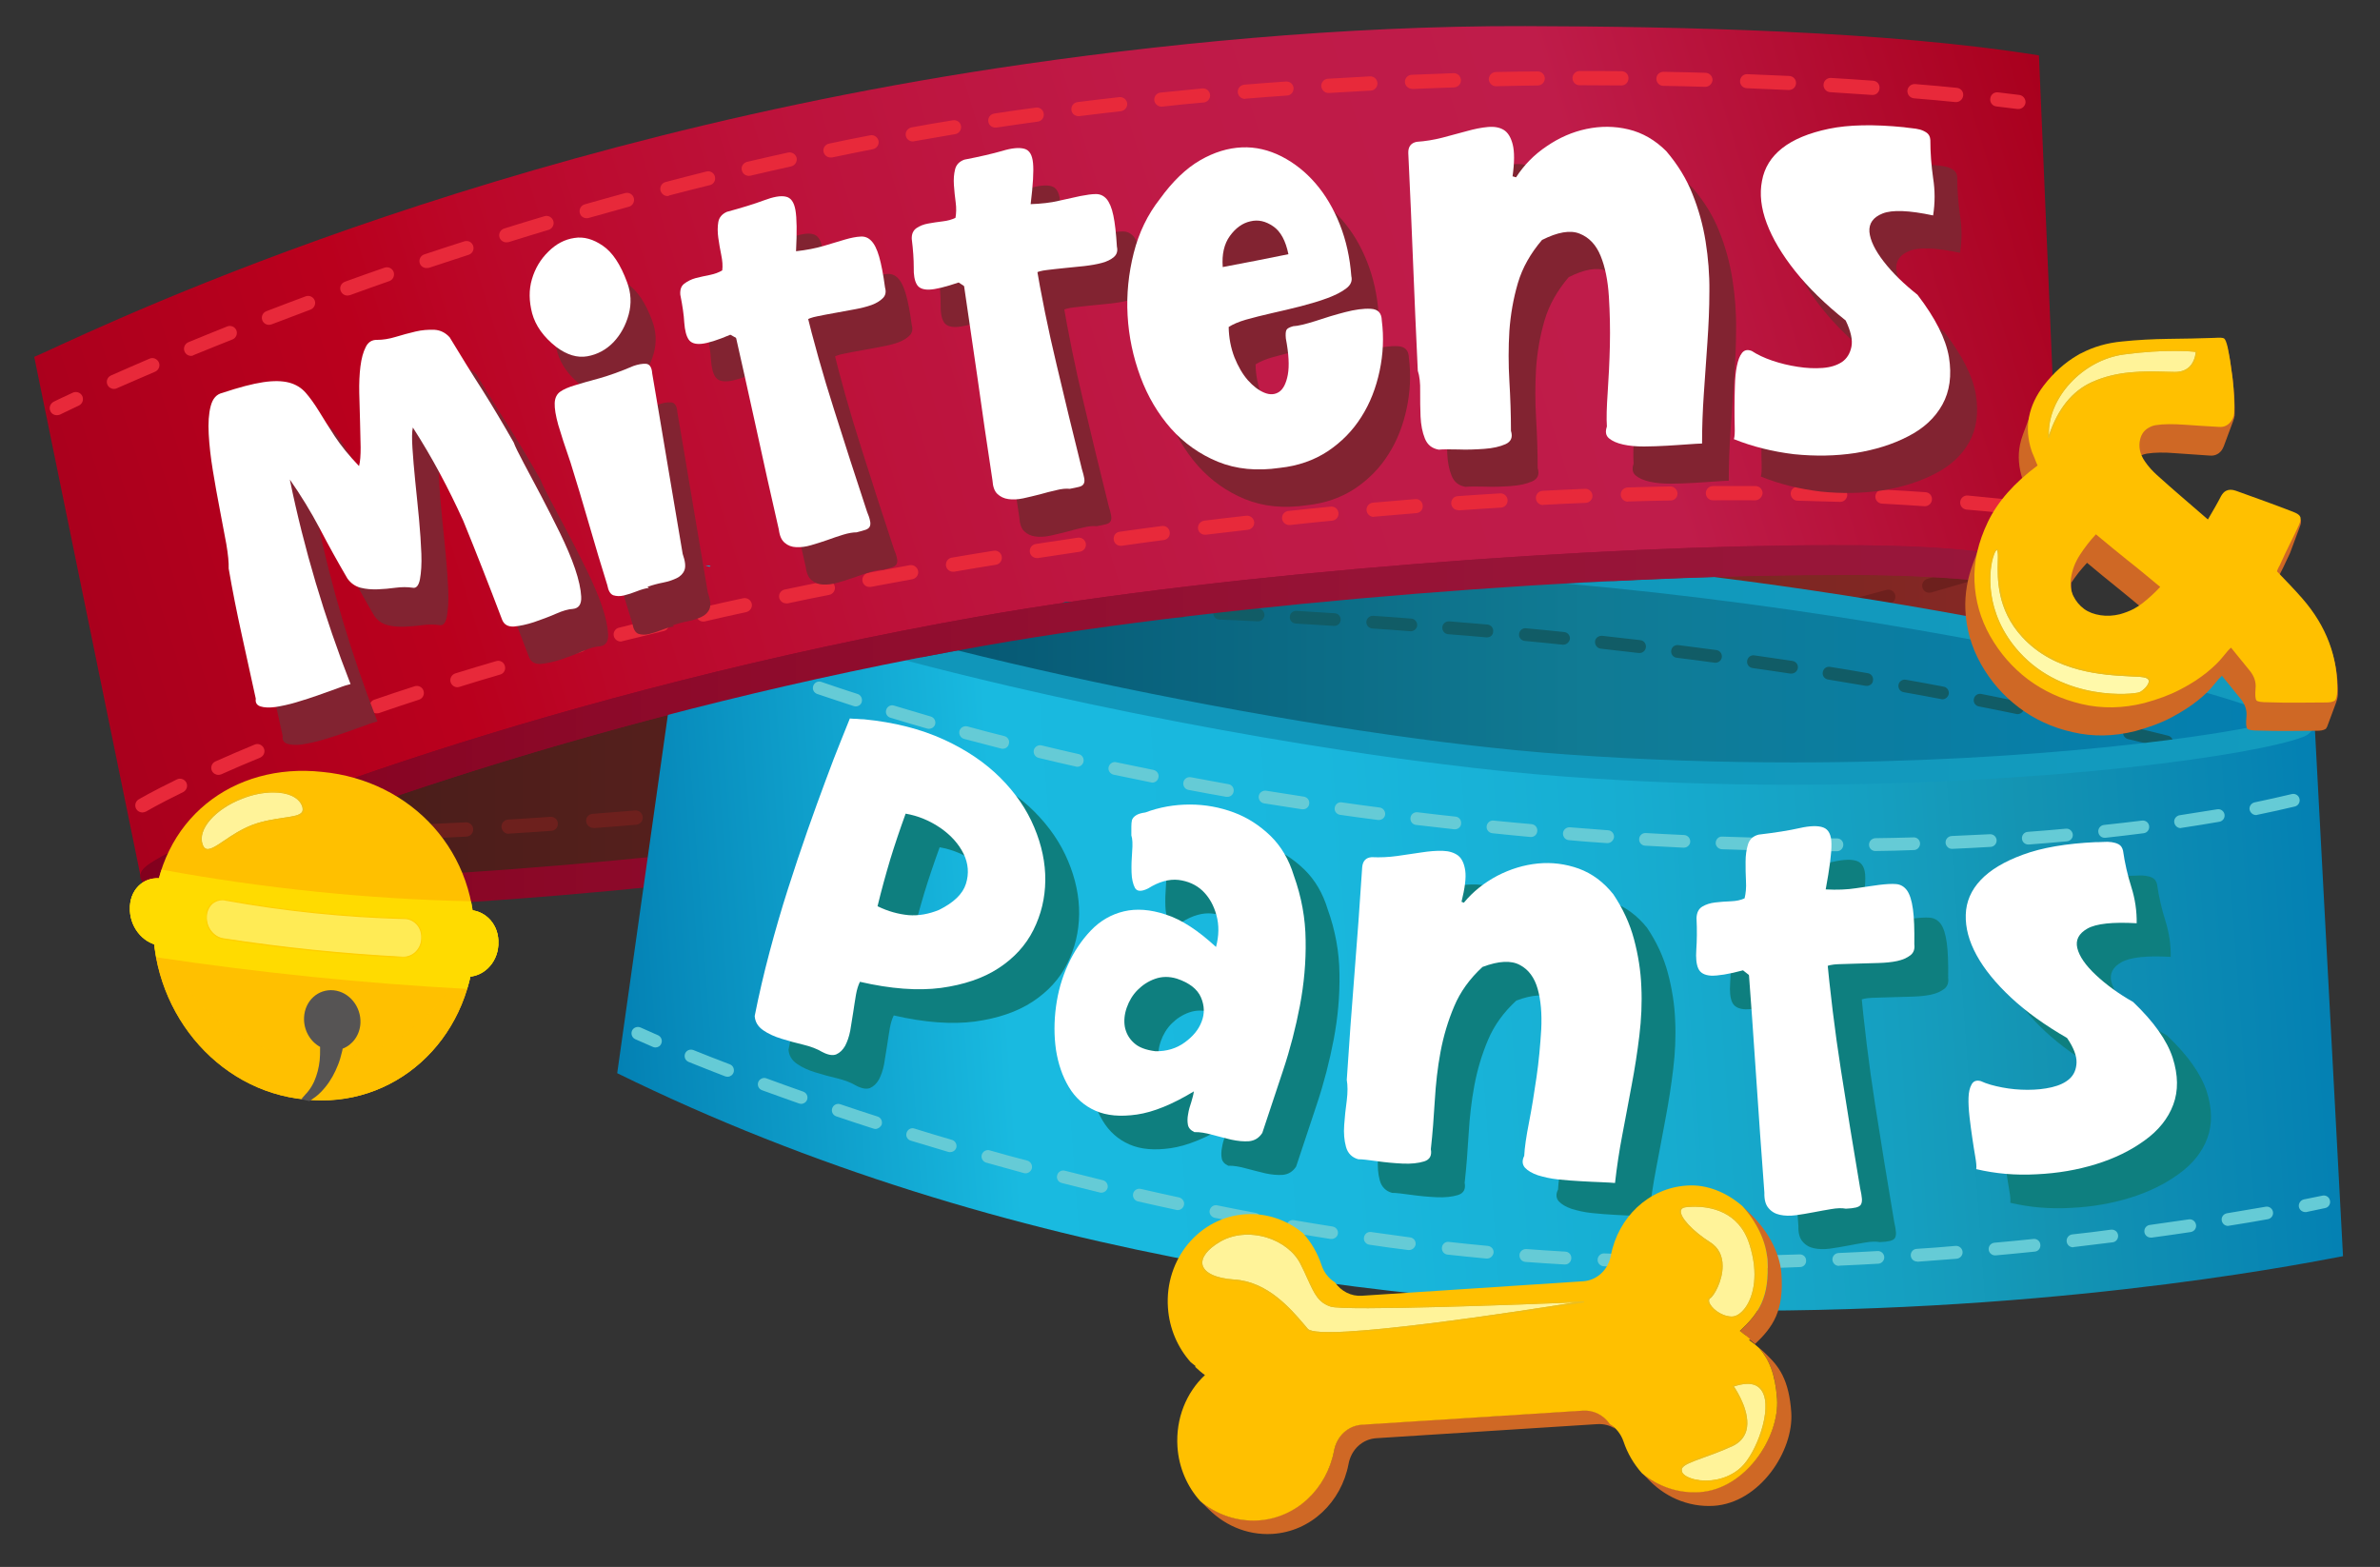 <?xml version="1.0" encoding="utf-8"?>
<!-- Generator: Adobe Illustrator 27.2.0, SVG Export Plug-In . SVG Version: 6.00 Build 0)  -->
<svg version="1.1" id="collars" xmlns="http://www.w3.org/2000/svg" xmlns:xlink="http://www.w3.org/1999/xlink" x="0px" y="0px"
	 viewBox="0 0 1203.1 792.1" style="enable-background:new 0 0 1203.1 792.1;" xml:space="preserve">
<rect x="0" y="0" width="1203.1" height="792.1" fill="#333333" stroke="none"/>
<style type="text/css">
	.st0{fill:url(#SVGID_1_);}
	.st1{fill:#6D201D;}
	.st2{fill:url(#SVGID_00000067915832353633383110000009627115108020914111_);}
	.st3{fill:url(#SVGID_00000133500500719119462800000017422431701188941477_);}
	.st4{fill:#E8293A;}
	.st5{fill:url(#SVGID_00000133528267488609340090000003016519189028656285_);}
	.st6{fill:#115C66;}
	.st7{fill:url(#SVGID_00000101792253488698386180000010711282449158236078_);}
	.st8{fill:none;}
	.st9{fill:url(#SVGID_00000119075386127122511030000009685930083429280675_);}
	.st10{fill:url(#SVGID_00000136412891482980196170000009177541152435383444_);}
	.st11{fill:url(#SVGID_00000066500354111943976810000007289116359809992076_);}
	.st12{fill:url(#SVGID_00000016064211230058644080000018213326940718584725_);}
	.st13{fill:#65CBD6;}
	.st14{fill:url(#SVGID_00000156569882348174617760000007176811445267016890_);}
	.st15{fill:url(#SVGID_00000106113367864200815170000012870044068532225666_);}
	.st16{fill-rule:evenodd;clip-rule:evenodd;fill:#CF6825;}
	.st17{fill:#FFC000;}
	.st18{opacity:0.5;}
	.st19{clip-path:url(#SVGID_00000176011027138106155880000003004354512917769636_);fill:#FFC000;}
	.st20{clip-path:url(#SVGID_00000171718909311444039370000011723861202847058605_);fill:#FFC000;}
	.st21{clip-path:url(#SVGID_00000039135392398666682570000007781351203387996555_);fill:#FFDB00;}
	.st22{clip-path:url(#SVGID_00000121258359437789275400000008234386618752672159_);fill:#FFDB00;}
	.st23{fill:#FFDB00;}
	.st24{opacity:0.9;clip-path:url(#SVGID_00000004515898681384708010000009967560597080714659_);}
	.st25{fill:#FFFFBD;}
	.st26{clip-path:url(#SVGID_00000051362717518793262540000010844889054117800597_);fill:#FFDB00;}
	.st27{clip-path:url(#SVGID_00000176041767465484297120000015775418052995746208_);fill:#FFDB00;}
	.st28{fill:#565454;}
	.st29{opacity:0.9;}
	.st30{opacity:0.9;clip-path:url(#SVGID_00000119080558726570190070000010335107565183201952_);}
	.st31{clip-path:url(#SVGID_00000119080558726570190070000010335107565183201952_);fill:#E8BD22;}
	.st32{fill:#822331;}
	.st33{fill:#FFFFFF;}
	.st34{fill:#0E7F7F;}
	.st35{fill-rule:evenodd;clip-rule:evenodd;fill:#FFC000;}
	.st36{opacity:0.9;clip-path:url(#SVGID_00000090264648529160301430000001571062453656856724_);}
	.st37{fill-rule:evenodd;clip-rule:evenodd;fill:#FFFFBD;}
	.st38{clip-path:url(#SVGID_00000090264648529160301430000001571062453656856724_);fill:#E8BD22;}
	.st39{opacity:0.9;clip-path:url(#SVGID_00000123439308492257688770000008755035262729203885_);}
	.st40{clip-path:url(#SVGID_00000123439308492257688770000008755035262729203885_);fill:#E8BD22;}
	.st41{opacity:0.9;clip-path:url(#SVGID_00000180347116809120430940000007158989357529861534_);}
	.st42{clip-path:url(#SVGID_00000180347116809120430940000007158989357529861534_);fill:#E8BD22;}
	.st43{fill:#CF6825;}
	.st44{fill:#E8BD22;}
</style>
<g>
	<linearGradient id="SVGID_1_" gradientUnits="userSpaceOnUse" x1="8.209" y1="300.005" x2="1087.653" y2="300.005">
		<stop  offset="0" style="stop-color:#3D1B18"/>
		<stop  offset="1" style="stop-color:#8B2925"/>
	</linearGradient>
	<path class="st0" d="M1030.9,299.9l-29.6-153L59.1,301.3l32.4,151.2c0,0,175.5,8.6,484.9-43.6
		C885.7,356.7,1030.9,299.9,1030.9,299.9z"/>
	<g>
		<path class="st1" d="M128.8,425.8h-0.4c-2,0-3.6-1.6-3.6-3.6s1.6-3.6,3.6-3.6h0.4c6.8,0,13.8,0,21-0.1c0,0,0,0,0,0
			c2,0,3.5,1.6,3.6,3.5c0,2-1.6,3.6-3.5,3.6C142.7,425.8,135.6,425.8,128.8,425.8z M107,425.6C107,425.6,106.9,425.6,107,425.6
			c-14.1-0.2-21.3-0.6-21.6-0.6c-2-0.1-3.5-1.8-3.4-3.8s1.8-3.5,3.8-3.4c0.1,0,7.4,0.4,21.3,0.6c2,0,3.5,1.7,3.5,3.6
			C110.5,424.1,108.9,425.6,107,425.6z M171.4,425.3c-1.9,0-3.5-1.5-3.6-3.5c0-2,1.5-3.6,3.5-3.7c6.9-0.2,14.1-0.4,21.4-0.6
			c2,0,3.6,1.5,3.7,3.5s-1.5,3.6-3.4,3.7C185.6,424.9,178.4,425.1,171.4,425.3C171.4,425.3,171.4,425.3,171.4,425.3z M214.2,423.8
			c-1.9,0-3.5-1.5-3.6-3.4c-0.1-2,1.4-3.6,3.4-3.7c7-0.3,14.2-0.7,21.4-1c2-0.1,3.7,1.4,3.8,3.4c0.1,2-1.4,3.7-3.4,3.8
			c-7.2,0.4-14.4,0.7-21.5,1C214.3,423.8,214.3,423.8,214.2,423.8z M257.1,421.5c-1.9,0-3.4-1.5-3.6-3.4c-0.1-2,1.4-3.7,3.3-3.8
			c6.9-0.4,14.1-0.9,21.4-1.4c2-0.1,3.7,1.3,3.8,3.3c0.1,2-1.3,3.7-3.3,3.8c-7.3,0.5-14.5,1-21.4,1.4
			C257.2,421.5,257.2,421.5,257.1,421.5z M299.9,418.5c-1.8,0-3.4-1.4-3.6-3.3c-0.2-2,1.3-3.7,3.3-3.8c7.1-0.6,14.3-1.1,21.4-1.7
			c2-0.2,3.7,1.3,3.9,3.3c0.2,2-1.3,3.7-3.3,3.9c-7,0.6-14.2,1.2-21.4,1.7C300.1,418.5,300,418.5,299.9,418.5z M342.7,414.9
			c-1.8,0-3.4-1.4-3.6-3.2c-0.2-2,1.3-3.7,3.2-3.9c7-0.6,14.2-1.3,21.3-2.1c2-0.2,3.7,1.2,3.9,3.2s-1.2,3.7-3.2,3.9
			c-7.2,0.7-14.4,1.4-21.4,2.1C342.9,414.8,342.8,414.9,342.7,414.9z M385.4,410.6c-1.8,0-3.4-1.4-3.6-3.2c-0.2-2,1.2-3.7,3.2-3.9
			c7.1-0.8,14.3-1.5,21.3-2.3c2-0.2,3.7,1.2,4,3.1c0.2,2-1.2,3.7-3.1,4c-7,0.8-14.2,1.6-21.4,2.4
			C385.6,410.6,385.5,410.6,385.4,410.6z M428,405.8c-1.8,0-3.3-1.3-3.5-3.1c-0.2-2,1.2-3.7,3.1-4c7-0.8,14.2-1.7,21.3-2.6
			c2-0.2,3.7,1.1,4,3.1s-1.1,3.7-3.1,4c-7.1,0.9-14.3,1.8-21.3,2.6C428.3,405.7,428.1,405.8,428,405.8z M470.6,400.4
			c-1.8,0-3.3-1.3-3.5-3.1c-0.3-2,1.1-3.8,3.1-4c7-0.9,14.1-1.9,21.2-2.9c2-0.3,3.8,1.1,4,3c0.3,2-1.1,3.8-3,4
			c-7.2,1-14.3,2-21.3,2.9C470.9,400.4,470.7,400.4,470.6,400.4z M513.1,394.4c-1.7,0-3.3-1.3-3.5-3.1c-0.3-2,1.1-3.8,3-4.1
			c7-1,14.1-2.1,21.2-3.2c2-0.3,3.8,1,4.1,3c0.3,2-1,3.8-3,4.1c-7.2,1.1-14.2,2.1-21.2,3.2C513.4,394.4,513.2,394.4,513.1,394.4z
			 M555.5,388c-1.7,0-3.2-1.3-3.5-3c-0.3-2,1-3.8,3-4.1c4.9-0.8,9.8-1.6,14.8-2.4l6.4-1c1.9-0.3,3.8,1,4.1,3c0.3,1.9-1,3.8-3,4.1
			l-6.4,1c-5,0.8-9.9,1.6-14.8,2.4C555.9,388,555.7,388,555.5,388z M597.8,381.1c-1.7,0-3.2-1.2-3.5-3c-0.3-1.9,1-3.8,2.9-4.1
			c7.1-1.2,14.2-2.4,21.1-3.6c1.9-0.3,3.8,1,4.1,2.9c0.3,1.9-1,3.8-2.9,4.1c-7,1.2-14,2.4-21.2,3.6
			C598.2,381.1,598,381.1,597.8,381.1z M640.1,373.8c-1.7,0-3.2-1.2-3.5-3c-0.3-1.9,1-3.8,2.9-4.1c7.1-1.3,14.2-2.5,21.1-3.8
			c2-0.4,3.8,0.9,4.2,2.9c0.4,1.9-0.9,3.8-2.9,4.2c-6.9,1.3-14,2.5-21.1,3.8C640.5,373.8,640.3,373.8,640.1,373.8z M682.4,366.1
			c-1.7,0-3.2-1.2-3.5-2.9c-0.4-1.9,0.9-3.8,2.9-4.2c7.1-1.3,14.2-2.7,21.1-4c1.9-0.4,3.8,0.9,4.2,2.8c0.4,1.9-0.9,3.8-2.8,4.2
			c-6.9,1.3-14,2.6-21.1,4C682.8,366.1,682.6,366.1,682.4,366.1z M724.5,358.1c-1.7,0-3.2-1.2-3.5-2.9c-0.4-1.9,0.9-3.8,2.8-4.2
			c7.1-1.4,14.1-2.8,21-4.2c1.9-0.4,3.8,0.9,4.2,2.8c0.4,1.9-0.9,3.8-2.8,4.2c-6.9,1.4-13.9,2.8-21.1,4.2
			C725,358.1,724.7,358.1,724.5,358.1z M766.6,349.6c-1.7,0-3.1-1.2-3.5-2.9c-0.4-1.9,0.8-3.8,2.8-4.2c7.1-1.5,14.1-2.9,21-4.4
			c1.9-0.4,3.8,0.8,4.2,2.8c0.4,1.9-0.8,3.8-2.8,4.2c-6.9,1.5-13.9,2.9-21,4.4C767.1,349.6,766.8,349.6,766.6,349.6z M808.5,340.7
			c-1.6,0-3.1-1.1-3.5-2.8c-0.4-1.9,0.8-3.8,2.7-4.3c7.2-1.6,14.1-3.1,20.9-4.6c1.9-0.4,3.8,0.8,4.3,2.7c0.4,1.9-0.8,3.8-2.7,4.3
			c-6.8,1.5-13.8,3.1-21,4.6C809.1,340.7,808.8,340.7,808.5,340.7z M850.4,331.3c-1.6,0-3.1-1.1-3.5-2.8c-0.4-1.9,0.8-3.8,2.7-4.3
			c7-1.6,14.1-3.3,20.9-4.9c1.9-0.5,3.8,0.7,4.3,2.7c0.5,1.9-0.7,3.8-2.7,4.3c-6.8,1.6-13.9,3.3-20.9,4.9
			C851,331.3,850.7,331.3,850.4,331.3z M892.2,321.4c-1.6,0-3.1-1.1-3.5-2.7c-0.5-1.9,0.7-3.9,2.6-4.3c7-1.7,14-3.4,20.8-5.2
			c1.9-0.5,3.9,0.7,4.3,2.6s-0.7,3.9-2.6,4.3c-6.8,1.7-13.9,3.5-20.8,5.2C892.7,321.3,892.4,321.4,892.2,321.4z M933.8,310.8
			c-1.6,0-3-1.1-3.5-2.7c-0.5-1.9,0.6-3.9,2.6-4.4c7-1.8,14-3.7,20.7-5.5c1.9-0.5,3.9,0.6,4.4,2.5s-0.6,3.9-2.5,4.4
			c-6.8,1.8-13.7,3.7-20.8,5.5C934.4,310.8,934.1,310.8,933.8,310.8z M975.2,299.6c-1.6,0-3-1-3.4-2.6c-0.5-1.9,0.6-3.9,2.5-4.4
			c7.1-2,14-4,20.6-5.9c1.9-0.6,3.9,0.5,4.4,2.4c0.6,1.9-0.5,3.9-2.4,4.4c-6.6,1.9-13.5,3.9-20.7,6
			C975.8,299.6,975.5,299.6,975.2,299.6z M1016.3,287.4c-1.5,0-2.9-1-3.4-2.5c-0.6-1.9,0.5-3.9,2.3-4.5c7.3-2.3,11.1-3.6,11.1-3.6
			l1.2,3.4l3.6,0.3c-0.2,2.4-1.5,2.8-5.3,4c-1.9,0.6-4.7,1.5-8.5,2.7C1017.1,287.4,1016.7,287.4,1016.3,287.4z"/>
	</g>
	
		<linearGradient id="SVGID_00000155134674053686796130000008531869762126576052_" gradientUnits="userSpaceOnUse" x1="300.756" y1="707.127" x2="304.534" y2="707.127" gradientTransform="matrix(262.814 -81.167 -67.99 -220.147 -30914.258 180461.594)">
		<stop  offset="0" style="stop-color:#A9001D"/>
		<stop  offset="0.175" style="stop-color:#BA001D"/>
		<stop  offset="0.258" style="stop-color:#BB082A"/>
		<stop  offset="0.414" style="stop-color:#BD133C"/>
		<stop  offset="0.58" style="stop-color:#BF1A47"/>
		<stop  offset="0.769" style="stop-color:#BF1C4A"/>
		<stop  offset="1" style="stop-color:#A9001D"/>
	</linearGradient>
	<path style="fill:url(#SVGID_00000155134674053686796130000008531869762126576052_);" d="M1042.1,296.4L1030.7,28
		c-76.9-12.4-181.6-14.6-259.5-14.8c-92.5-0.3-187.3,9.2-267.4,21.3C223.9,77,32.4,174.4,17.3,180.4l53.9,263.2
		C75.9,441.8,622.7,224.2,1042.1,296.4z"/>
	<g>
		
			<linearGradient id="SVGID_00000010992105950151525200000007657376560678049679_" gradientUnits="userSpaceOnUse" x1="67.505" y1="367.706" x2="1045.622" y2="367.706">
			<stop  offset="0" style="stop-color:#83001D"/>
			<stop  offset="0.242" style="stop-color:#8C0929"/>
			<stop  offset="0.643" style="stop-color:#961336"/>
			<stop  offset="1" style="stop-color:#99173B"/>
		</linearGradient>
		<path style="fill:url(#SVGID_00000010992105950151525200000007657376560678049679_);" d="M926.3,275.6
			c-117.2,0-303.2,13.5-430.7,35.9l1.3,7.5l-1.3-7.5C279.7,349.6,111,415.2,78.4,434.9c-2.3,1.6-9.6,4.9-6.8,10.4
			c6.1,12,47.1,14.6,65.6,14.6c82.9,0,241.6-12.3,405.2-40.3c185.8-31.8,368-66,450.4-92.4c22.6-8,44-13.8,49.1-29.1l0,0
			c0.1-0.5,0.1-1.1,0.1-1.6C1040.7,275.9,958.9,275.6,926.3,275.6z M988.2,312.7c-26.7,8.6-64.9,18.2-110.7,28.3
			c-91.7,20.2-213.9,42.5-337.6,63.7c-162.7,27.9-321.1,40.1-402.6,40.1c-17.2,0.3-31.5-0.6-40.8-1.7
			c47.9-23.4,206.8-82.5,401.8-116.7l0,0c126-22.2,311.9-35.7,428-35.7c48.1-0.5,86.2,3.2,98,6.8c-1.4,1-3.3,2.1-5.6,3.3
			C1012,304.4,1001.5,308.4,988.2,312.7z"/>
		<path class="st4" d="M28.7,209.9c-1.3,0-2.6-0.7-3.2-2c-0.9-1.8-0.1-3.9,1.6-4.8c0.1-0.1,3.4-1.7,9.7-4.6c1.8-0.8,3.9-0.1,4.8,1.7
			c0.8,1.8,0.1,3.9-1.7,4.8c-6.2,2.9-9.6,4.6-9.6,4.6C29.7,209.8,29.2,209.9,28.7,209.9z"/>
		<path class="st4" d="M57.6,196.6c-1.4,0-2.7-0.8-3.3-2.1c-0.8-1.8,0-3.9,1.8-4.7c6.3-2.8,12.8-5.6,19.5-8.5
			c1.8-0.8,3.9,0.1,4.7,1.9c0.8,1.8-0.1,3.9-1.9,4.7c-6.6,2.8-13.1,5.7-19.4,8.4C58.6,196.5,58.1,196.6,57.6,196.6z M96.6,179.9
			c-1.4,0-2.7-0.8-3.3-2.2c-0.8-1.8,0.1-3.9,1.9-4.7c6.4-2.7,13.1-5.3,19.7-8c1.8-0.7,3.9,0.2,4.6,2c0.7,1.8-0.2,3.9-2,4.6
			c-6.6,2.6-13.2,5.3-19.6,7.9C97.5,179.8,97,179.9,96.6,179.9z M135.9,164.2c-1.4,0-2.8-0.9-3.3-2.3c-0.7-1.8,0.2-3.9,2.1-4.6
			c6.6-2.5,13.2-5.1,19.8-7.5c1.9-0.7,3.9,0.3,4.6,2.1s-0.3,3.9-2.1,4.6c-6.6,2.5-13.2,5-19.8,7.5
			C136.8,164.1,136.3,164.2,135.9,164.2z M175.6,149.4c-1.5,0-2.8-0.9-3.4-2.4c-0.7-1.9,0.3-3.9,2.2-4.6c6.6-2.4,13.3-4.8,20-7.1
			c1.9-0.6,3.9,0.3,4.6,2.2c0.6,1.9-0.3,3.9-2.2,4.6c-6.6,2.3-13.3,4.7-19.9,7.1C176.4,149.3,176,149.4,175.6,149.4z M215.6,135.5
			c-1.5,0-2.9-0.9-3.4-2.4c-0.6-1.9,0.4-3.9,2.3-4.5c6.7-2.2,13.5-4.5,20.2-6.6c1.9-0.6,3.9,0.4,4.5,2.3c0.6,1.9-0.4,3.9-2.3,4.5
			c-6.7,2.2-13.4,4.4-20.1,6.6C216.4,135.4,216,135.5,215.6,135.5z M255.9,122.5c-1.5,0-2.9-1-3.4-2.5c-0.6-1.9,0.5-3.9,2.4-4.5
			c6.7-2.1,13.6-4.2,20.3-6.2c1.9-0.6,3.9,0.5,4.5,2.4c0.6,1.9-0.5,3.9-2.4,4.5c-6.7,2-13.5,4.1-20.2,6.2
			C256.6,122.4,256.3,122.5,255.9,122.5z M296.5,110.3c-1.6,0-3-1-3.4-2.6c-0.5-1.9,0.6-3.9,2.5-4.4c6.8-1.9,13.7-3.9,20.4-5.7
			c1.9-0.5,3.9,0.6,4.4,2.5c0.5,1.9-0.6,3.9-2.5,4.4c-6.7,1.9-13.6,3.8-20.4,5.7C297.2,110.3,296.8,110.3,296.5,110.3z M337.4,99.1
			c-1.6,0-3-1.1-3.5-2.7c-0.5-1.9,0.6-3.9,2.6-4.4c6.9-1.8,13.8-3.6,20.6-5.3c1.9-0.5,3.9,0.7,4.3,2.6c0.5,1.9-0.7,3.9-2.6,4.3
			c-6.8,1.7-13.7,3.4-20.5,5.2C338,99.1,337.7,99.1,337.4,99.1z M378.5,88.9c-1.6,0-3.1-1.1-3.5-2.8c-0.5-1.9,0.7-3.8,2.7-4.3
			c6.9-1.6,13.8-3.2,20.7-4.7c1.9-0.4,3.8,0.8,4.3,2.7c0.4,1.9-0.8,3.8-2.7,4.3c-6.8,1.5-13.7,3.1-20.6,4.7
			C379,88.8,378.7,88.9,378.5,88.9z M419.8,79.6c-1.7,0-3.1-1.2-3.5-2.8c-0.4-1.9,0.8-3.8,2.8-4.2c6.9-1.5,13.9-2.9,20.8-4.2
			c1.9-0.4,3.8,0.9,4.2,2.8c0.4,1.9-0.9,3.8-2.8,4.2c-6.8,1.3-13.8,2.8-20.7,4.2C420.3,79.6,420,79.6,419.8,79.6z M461.4,71.5
			c-1.7,0-3.2-1.2-3.5-2.9c-0.4-1.9,0.9-3.8,2.9-4.2c7-1.3,14-2.5,20.9-3.6c2-0.3,3.8,1,4.1,2.9c0.3,1.9-1,3.8-2.9,4.1
			c-6.9,1.2-13.9,2.4-20.8,3.6C461.8,71.5,461.6,71.5,461.4,71.5z M503.1,64.5c-1.7,0-3.3-1.3-3.5-3c-0.3-2,1-3.8,3-4.1
			c7-1.1,14.1-2.1,21-3c2-0.3,3.8,1.1,4,3.1c0.3,2-1.1,3.8-3.1,4c-6.9,0.9-13.9,2-20.9,3C503.5,64.5,503.3,64.5,503.1,64.5z
			 M545.1,58.7c-1.8,0-3.3-1.3-3.5-3.1c-0.2-2,1.1-3.7,3.1-4c7-0.9,14.1-1.7,21.1-2.5c2-0.2,3.7,1.2,4,3.1c0.2,2-1.2,3.7-3.1,4
			c-7,0.8-14,1.6-21,2.5C545.4,58.7,545.2,58.7,545.1,58.7z M587.1,53.9c-1.8,0-3.4-1.4-3.6-3.2c-0.2-2,1.2-3.7,3.2-3.9
			c7-0.7,14.1-1.4,21.1-2.1c2-0.2,3.7,1.3,3.9,3.2c0.2,2-1.3,3.7-3.2,3.9c-7,0.6-14.1,1.3-21,2.1C587.4,53.9,587.3,53.9,587.1,53.9z
			 M988.8,51.6c-0.1,0-0.2,0-0.3,0c-6.8-0.7-13.8-1.3-21-1.9c-2-0.2-3.4-1.9-3.3-3.9c0.2-2,1.9-3.4,3.9-3.3
			c7.2,0.6,14.4,1.2,21.1,1.9c2,0.2,3.4,1.9,3.2,3.9C992.2,50.2,990.6,51.6,988.8,51.6z M629.3,50c-1.8,0-3.4-1.4-3.6-3.3
			c-0.2-2,1.3-3.7,3.3-3.9c7-0.6,14.1-1.1,21.1-1.6c1.9-0.1,3.7,1.3,3.8,3.3c0.1,2-1.3,3.7-3.3,3.8c-7,0.5-14.1,1-21.1,1.6
			C629.5,50,629.4,50,629.3,50z M946.6,48c-0.1,0-0.2,0-0.3,0c-6.9-0.5-14-0.9-21.1-1.4c-2-0.1-3.5-1.8-3.4-3.8
			c0.1-2,1.8-3.5,3.8-3.4c7.1,0.4,14.2,0.9,21.2,1.4c2,0.1,3.5,1.8,3.3,3.8C950,46.6,948.5,48,946.6,48z M671.5,47
			c-1.9,0-3.4-1.5-3.6-3.4c-0.1-2,1.4-3.7,3.4-3.8c7-0.4,14.1-0.8,21.2-1.2c2-0.1,3.7,1.4,3.8,3.4c0.1,2-1.4,3.7-3.4,3.8
			c-7,0.4-14.1,0.8-21.1,1.2C671.7,47,671.6,47,671.5,47z M904.3,45.5c-0.1,0-0.1,0-0.2,0c-7-0.3-14.1-0.6-21.1-0.9
			c-2-0.1-3.5-1.7-3.4-3.7c0.1-2,1.7-3.5,3.7-3.4c7.1,0.3,14.2,0.6,21.2,0.9c2,0.1,3.5,1.8,3.4,3.7
			C907.8,44.1,906.2,45.5,904.3,45.5z M713.8,44.9c-1.9,0-3.5-1.5-3.6-3.4c-0.1-2,1.5-3.6,3.4-3.7c7-0.3,14.2-0.5,21.2-0.8
			c2-0.1,3.6,1.5,3.7,3.5s-1.5,3.6-3.5,3.7c-7,0.2-14.1,0.5-21.1,0.8C713.9,44.9,713.9,44.9,713.8,44.9z M862,43.9c0,0-0.1,0-0.1,0
			c-7-0.2-14.1-0.4-21.1-0.5c-2,0-3.5-1.7-3.5-3.6c0-2,1.6-3.5,3.6-3.5c0,0,0,0,0.1,0c7.1,0.1,14.2,0.3,21.2,0.5
			c2,0.1,3.5,1.7,3.5,3.7C865.5,42.4,863.9,43.9,862,43.9z M756.2,43.6c-1.9,0-3.5-1.6-3.6-3.5c0-2,1.5-3.6,3.5-3.7
			c7.1-0.1,14.2-0.3,21.2-0.3c0,0,0,0,0,0c2,0,3.6,1.6,3.6,3.5c0,2-1.6,3.6-3.5,3.6C770.4,43.3,763.3,43.4,756.2,43.6
			C756.2,43.6,756.2,43.6,756.2,43.6z M819.7,43.2C819.7,43.2,819.6,43.2,819.7,43.2c-6,0-12-0.1-17.9-0.1l-3.3,0c0,0,0,0,0,0
			c-2,0-3.6-1.6-3.6-3.6c0-2,1.6-3.6,3.6-3.6l3.3,0c5.9,0,12,0,17.9,0.1c2,0,3.6,1.6,3.5,3.6C823.2,41.6,821.6,43.2,819.7,43.2z"/>
		<path class="st4" d="M1020.3,55.1c-0.2,0-0.3,0-0.5,0c0,0-3.7-0.5-10.6-1.3c-2-0.2-3.4-2-3.1-4c0.2-2,2-3.4,4-3.1
			c6.9,0.8,10.6,1.3,10.7,1.3c2,0.3,3.3,2.1,3.1,4C1023.6,53.8,1022.1,55.1,1020.3,55.1z"/>
		<path class="st4" d="M72,410.7c-1.2,0-2.4-0.6-3.1-1.7c-1-1.7-0.5-3.9,1.2-4.9c0.3-0.2,6.4-3.8,19.3-10.1c1.8-0.9,3.9-0.1,4.8,1.6
			c0.9,1.8,0.1,3.9-1.6,4.8c-12.5,6.1-18.7,9.8-18.7,9.8C73.2,410.5,72.6,410.7,72,410.7z M110.4,391.7c-1.4,0-2.7-0.8-3.3-2.1
			c-0.8-1.8,0-3.9,1.8-4.7c6.3-2.8,13-5.7,19.8-8.5c1.8-0.8,3.9,0.1,4.7,1.9c0.8,1.8-0.1,3.9-1.9,4.7c-6.8,2.8-13.4,5.6-19.6,8.4
			C111.4,391.6,110.9,391.7,110.4,391.7z M150.1,375.3c-1.4,0-2.8-0.9-3.3-2.3c-0.7-1.8,0.2-3.9,2-4.6c6.5-2.5,13.3-5.1,20.2-7.5
			c1.9-0.7,3.9,0.3,4.6,2.1c0.7,1.9-0.3,3.9-2.1,4.6c-6.8,2.5-13.5,5-20,7.5C150.9,375.2,150.5,375.3,150.1,375.3z M190.4,360.6
			c-1.5,0-2.9-0.9-3.4-2.4c-0.6-1.9,0.4-3.9,2.2-4.5c6.7-2.3,13.5-4.6,20.4-6.8c1.9-0.6,3.9,0.4,4.5,2.3c0.6,1.9-0.4,3.9-2.3,4.5
			c-6.8,2.2-13.7,4.5-20.3,6.8C191.2,360.6,190.8,360.6,190.4,360.6z M231.2,347.4c-1.5,0-2.9-1-3.4-2.5c-0.6-1.9,0.5-3.9,2.4-4.5
			c6.8-2.1,13.7-4.2,20.6-6.2c1.9-0.6,3.9,0.5,4.4,2.4c0.6,1.9-0.5,3.9-2.4,4.4c-6.9,2-13.8,4.1-20.5,6.2
			C231.9,347.3,231.5,347.4,231.2,347.4z M272.3,335.3c-1.6,0-3-1-3.4-2.6c-0.5-1.9,0.6-3.9,2.5-4.4c6.8-1.9,13.8-3.8,20.7-5.6
			c1.9-0.5,3.9,0.6,4.4,2.5s-0.6,3.9-2.5,4.4c-6.9,1.8-13.9,3.7-20.7,5.6C273,335.2,272.7,335.3,272.3,335.3z M313.8,324.3
			c-1.6,0-3.1-1.1-3.5-2.7c-0.5-1.9,0.7-3.9,2.6-4.3c6.9-1.7,13.9-3.5,20.9-5.2c1.9-0.5,3.9,0.7,4.3,2.6c0.5,1.9-0.7,3.9-2.6,4.3
			c-7,1.7-14,3.4-20.8,5.1C314.4,324.2,314.1,324.3,313.8,324.3z M355.5,314.2c-1.6,0-3.1-1.1-3.5-2.8c-0.4-1.9,0.8-3.8,2.7-4.3
			c6.9-1.6,13.9-3.2,21-4.7c1.9-0.4,3.8,0.8,4.3,2.7s-0.8,3.8-2.7,4.3c-7,1.5-14,3.1-20.9,4.7C356.1,314.2,355.8,314.2,355.5,314.2z
			 M397.4,305c-1.7,0-3.1-1.2-3.5-2.8c-0.4-1.9,0.8-3.8,2.8-4.2c7-1.5,14-2.9,21.1-4.3c1.9-0.4,3.8,0.9,4.2,2.8
			c0.4,1.9-0.9,3.8-2.8,4.2c-7,1.4-14.1,2.8-21,4.3C397.9,305,397.7,305,397.4,305z M439.5,296.7c-1.7,0-3.2-1.2-3.5-2.9
			c-0.4-1.9,0.9-3.8,2.8-4.2c7-1.3,14.1-2.6,21.1-3.9c1.9-0.3,3.8,0.9,4.2,2.9c0.4,1.9-0.9,3.8-2.9,4.2c-7,1.3-14.1,2.6-21.1,3.9
			C440,296.6,439.7,296.7,439.5,296.7z M481.7,289c-1.7,0-3.2-1.2-3.5-3c-0.3-1.9,1-3.8,2.9-4.1c7-1.2,14.2-2.4,21.2-3.5
			c2-0.3,3.8,1,4.1,3c0.3,1.9-1,3.8-3,4.1c-7,1.1-14.1,2.3-21.1,3.5C482.1,289,481.9,289,481.7,289z M524.1,282.1
			c-1.7,0-3.3-1.3-3.5-3c-0.3-2,1-3.8,3-4.1c3.1-0.5,6.2-1,9.3-1.4c4-0.6,8-1.2,11.9-1.8c2-0.3,3.8,1.1,4.1,3c0.3,2-1.1,3.8-3,4.1
			c-3.9,0.6-7.9,1.2-11.9,1.8c-3.1,0.5-6.2,0.9-9.3,1.4C524.4,282.1,524.3,282.1,524.1,282.1z M566.5,275.9c-1.8,0-3.3-1.3-3.5-3.1
			c-0.3-2,1.1-3.8,3-4c7.1-1,14.3-2,21.3-2.9c2-0.3,3.8,1.1,4,3.1c0.3,2-1.1,3.8-3.1,4c-7,0.9-14.2,1.9-21.2,2.9
			C566.9,275.9,566.7,275.9,566.5,275.9z M609.1,270.3c-1.8,0-3.3-1.3-3.5-3.1c-0.2-2,1.2-3.7,3.1-4c7.1-0.9,14.3-1.7,21.3-2.5
			c2-0.2,3.7,1.2,4,3.1c0.2,2-1.2,3.7-3.1,4c-7,0.8-14.2,1.7-21.3,2.5C609.4,270.3,609.2,270.3,609.1,270.3z M651.7,265.4
			c-1.8,0-3.4-1.4-3.6-3.2c-0.2-2,1.2-3.7,3.2-3.9c7.1-0.8,14.3-1.5,21.4-2.2c2-0.2,3.7,1.2,3.9,3.2c0.2,2-1.2,3.7-3.2,3.9
			c-7.1,0.7-14.2,1.4-21.3,2.2C652,265.4,651.8,265.4,651.7,265.4z M694.4,261.3c-1.8,0-3.4-1.4-3.6-3.3c-0.2-2,1.3-3.7,3.2-3.9
			c7.1-0.6,14.3-1.2,21.4-1.8c2-0.2,3.7,1.3,3.8,3.3c0.2,2-1.3,3.7-3.3,3.8c-7.1,0.6-14.2,1.2-21.3,1.8
			C694.6,261.3,694.5,261.3,694.4,261.3z M1015.8,259.7c-0.1,0-0.3,0-0.4,0c-6.7-0.8-13.8-1.5-21.3-2.1c-2-0.2-3.4-1.9-3.2-3.9
			c0.2-2,1.9-3.4,3.9-3.2c7.5,0.7,14.7,1.4,21.4,2.1c2,0.2,3.4,2,3.1,4C1019.1,258.3,1017.6,259.7,1015.8,259.7z M737.2,257.9
			c-1.9,0-3.4-1.4-3.6-3.3c-0.1-2,1.3-3.7,3.3-3.8c7.2-0.5,14.4-1,21.4-1.4c2-0.1,3.7,1.4,3.8,3.4s-1.4,3.7-3.4,3.8
			c-7,0.4-14.2,0.9-21.4,1.4C737.4,257.9,737.3,257.9,737.2,257.9z M973,255.9c-0.1,0-0.2,0-0.2,0c-6.9-0.5-14.1-0.9-21.4-1.3
			c-2-0.1-3.5-1.8-3.4-3.7c0.1-2,1.8-3.5,3.8-3.4c7.3,0.4,14.5,0.8,21.5,1.3c2,0.1,3.5,1.8,3.3,3.8
			C976.5,254.4,974.9,255.9,973,255.9z M780,255.3c-1.9,0-3.5-1.5-3.6-3.4c-0.1-2,1.4-3.7,3.4-3.8c7.2-0.4,14.4-0.7,21.5-1
			c1.9-0.1,3.6,1.5,3.7,3.4c0.1,2-1.5,3.6-3.4,3.7c-7.1,0.3-14.3,0.6-21.4,1C780.1,255.3,780.1,255.3,780,255.3z M930.2,253.7
			c0,0-0.1,0-0.1,0c-7-0.2-14.2-0.4-21.4-0.6c-2,0-3.5-1.7-3.5-3.6c0-2,1.7-3.5,3.6-3.5c7.2,0.1,14.5,0.3,21.5,0.6
			c2,0.1,3.5,1.7,3.5,3.7C933.7,252.2,932.1,253.7,930.2,253.7z M822.9,253.6c-1.9,0-3.5-1.5-3.6-3.5c-0.1-2,1.5-3.6,3.5-3.7
			c7.2-0.2,14.4-0.4,21.5-0.5c0,0,0,0,0.1,0c1.9,0,3.5,1.6,3.6,3.5c0,2-1.5,3.6-3.5,3.6c-7,0.1-14.2,0.3-21.4,0.5
			C823,253.6,822.9,253.6,822.9,253.6z M887.3,252.9C887.3,252.9,887.2,252.9,887.3,252.9c-6.9,0-14.1-0.1-21.4,0c0,0,0,0,0,0
			c-2,0-3.6-1.6-3.6-3.6c0-2,1.6-3.6,3.6-3.6c7.4,0,14.6,0,21.5,0c2,0,3.6,1.6,3.6,3.6C890.8,251.3,889.2,252.9,887.3,252.9z"/>
	</g>
	
		<linearGradient id="SVGID_00000103965640548084640720000002464811405678698681_" gradientUnits="userSpaceOnUse" x1="301.318" y1="706.553" x2="305.15" y2="706.553" gradientTransform="matrix(212.434 0 0 -212.434 -63654.34 150497.781)">
		<stop  offset="0" style="stop-color:#024A66"/>
		<stop  offset="0.548" style="stop-color:#107B94"/>
		<stop  offset="1" style="stop-color:#0380B3"/>
	</linearGradient>
	<path style="fill:url(#SVGID_00000103965640548084640720000002464811405678698681_);" d="M799.1,291.9
		c-200,3.1-324.9,34.4-441.8,64.7l-1.2,82.3l804.3,72.3c0,0-11-124.3,9.7-146.2C1156.2,359,1002.6,315.8,799.1,291.9z"/>
	<g>
		<path class="st6" d="M1132.8,388.3c-0.3,0-0.6,0-0.9-0.1c-6-1.7-12.3-3.4-18.6-5.1c-1.7-0.5-2.7-2.2-2.3-3.9
			c0.5-1.7,2.2-2.7,3.9-2.3c6.4,1.7,12.7,3.4,18.7,5.1c1.7,0.5,2.7,2.3,2.2,4C1135.5,387.4,1134.2,388.3,1132.8,388.3z
			 M1095.3,378.3c-0.3,0-0.5,0-0.8-0.1c-6.1-1.5-12.4-3.1-18.8-4.6c-1.7-0.4-2.8-2.2-2.4-3.9c0.4-1.7,2.2-2.8,3.9-2.4
			c6.4,1.5,12.7,3.1,18.8,4.6c1.7,0.4,2.8,2.2,2.3,3.9C1098.1,377.4,1096.8,378.3,1095.3,378.3z M1057.7,369.3c-0.2,0-0.5,0-0.7-0.1
			c-6.2-1.4-12.5-2.8-18.9-4.2c-1.7-0.4-2.8-2.1-2.5-3.8s2.1-2.8,3.8-2.5c6.3,1.4,12.7,2.8,18.9,4.2c1.7,0.4,2.8,2.1,2.4,3.9
			C1060.5,368.3,1059.2,369.3,1057.7,369.3z M1019.9,361c-0.2,0-0.4,0-0.7-0.1c-6.3-1.3-12.6-2.6-18.9-3.8c-1.7-0.3-2.9-2-2.5-3.8
			c0.3-1.7,2-2.9,3.8-2.5c6.3,1.3,12.7,2.5,19,3.9c1.7,0.4,2.9,2.1,2.5,3.8C1022.7,360,1021.3,361,1019.9,361z M981.9,353.5
			c-0.2,0-0.4,0-0.6-0.1c-6.3-1.2-12.7-2.4-19-3.5c-1.8-0.3-2.9-2-2.6-3.7c0.3-1.8,2-2.9,3.7-2.6c6.3,1.1,12.8,2.3,19.1,3.5
			c1.8,0.3,2.9,2,2.6,3.8C984.7,352.4,983.4,353.5,981.9,353.5z M943.7,346.7c-0.2,0-0.4,0-0.5,0c-6.3-1.1-12.7-2.1-19.1-3.2
			c-1.8-0.3-3-1.9-2.7-3.7c0.3-1.8,1.9-3,3.7-2.7c6.4,1,12.8,2.1,19.1,3.2c1.8,0.3,2.9,2,2.6,3.7
			C946.7,345.6,945.3,346.7,943.7,346.7z M905.5,340.5c-0.2,0-0.3,0-0.5,0c-6.4-1-12.8-1.9-19.1-2.8c-1.8-0.3-3-1.9-2.7-3.7
			c0.3-1.8,1.9-3,3.7-2.7c6.4,0.9,12.8,1.9,19.2,2.8c1.8,0.3,3,1.9,2.7,3.7C908.5,339.4,907.1,340.5,905.5,340.5z M867.2,335
			c-0.1,0-0.3,0-0.4,0c-6.4-0.9-12.8-1.7-19.2-2.5c-1.8-0.2-3-1.8-2.8-3.6c0.2-1.8,1.8-3,3.6-2.8c6.4,0.8,12.8,1.7,19.2,2.5
			c1.8,0.2,3,1.9,2.8,3.6C870.2,333.8,868.8,335,867.2,335z M828.8,330.1c-0.1,0-0.3,0-0.4,0c-6.3-0.7-12.8-1.5-19.2-2.2
			c-1.8-0.2-3-1.8-2.9-3.6s1.8-3,3.6-2.9c6.5,0.7,12.9,1.5,19.3,2.2c1.8,0.2,3,1.8,2.8,3.6C831.8,328.9,830.4,330.1,828.8,330.1z
			 M790.3,325.9c-0.1,0-0.2,0-0.3,0c-6.4-0.7-12.9-1.3-19.2-1.9c-1.8-0.2-3.1-1.7-2.9-3.5c0.2-1.8,1.7-3.1,3.5-2.9
			c6.4,0.6,12.9,1.2,19.3,1.9c1.8,0.2,3.1,1.8,2.9,3.5C793.3,324.6,791.9,325.9,790.3,325.9z M751.7,322.2c-0.1,0-0.2,0-0.3,0
			c-6.5-0.6-12.9-1.1-19.3-1.6c-1.8-0.1-3.1-1.7-3-3.5s1.7-3.1,3.5-3c6.4,0.5,12.8,1.1,19.3,1.6c1.8,0.2,3.1,1.7,2.9,3.5
			C754.8,321,753.4,322.2,751.7,322.2z M713.2,319.1c-0.1,0-0.2,0-0.2,0c-6.5-0.5-12.9-1-19.3-1.4c-1.8-0.1-3.1-1.7-3-3.4
			s1.7-3.1,3.4-3c6.4,0.4,12.8,0.9,19.3,1.4c1.8,0.1,3.1,1.7,3,3.5C716.2,317.8,714.8,319.1,713.2,319.1z M674.5,316.4
			c-0.1,0-0.1,0-0.2,0c-6.5-0.4-13-0.8-19.3-1.2c-1.8-0.1-3.1-1.6-3-3.4c0.1-1.8,1.6-3.1,3.4-3c6.3,0.4,12.8,0.8,19.3,1.2
			c1.8,0.1,3.1,1.6,3,3.4C677.6,315.1,676.2,316.4,674.5,316.4z M635.9,314.1c-0.1,0-0.1,0-0.2,0c-6.6-0.3-13-0.7-19.3-0.9
			c-1.8-0.1-3.2-1.6-3.1-3.4c0.1-1.8,1.6-3.2,3.4-3.1c6.3,0.3,12.8,0.6,19.4,0.9c1.8,0.1,3.1,1.6,3.1,3.4
			C639,312.8,637.6,314.1,635.9,314.1z M597.2,312.3c0,0-0.1,0-0.1,0c-6.6-0.3-13-0.5-19.3-0.7c-1.8-0.1-3.2-1.5-3.1-3.3
			c0.1-1.8,1.6-3.2,3.3-3.1c6.3,0.2,12.8,0.4,19.4,0.7c1.8,0.1,3.2,1.6,3.1,3.3C600.4,311,598.9,312.3,597.2,312.3z M558.5,311.1
			C558.5,311.1,558.5,311.1,558.5,311.1c-6.5-0.2-13-0.3-19.4-0.4c-1.8,0-3.2-1.5-3.2-3.3c0-1.8,1.5-3.2,3.3-3.2
			c6.4,0.1,12.9,0.2,19.4,0.4c1.8,0,3.2,1.5,3.1,3.3C561.7,309.7,560.3,311.1,558.5,311.1z"/>
	</g>
	
		<linearGradient id="SVGID_00000006696394260144025830000003021010301653458563_" gradientUnits="userSpaceOnUse" x1="300.161" y1="706.929" x2="303.931" y2="706.929" gradientTransform="matrix(-229.84 17.636 17.636 229.84 57699.098 -167313.859)">
		<stop  offset="0" style="stop-color:#0380B3"/>
		<stop  offset="0.175" style="stop-color:#1494B3"/>
		<stop  offset="0.258" style="stop-color:#159FC0"/>
		<stop  offset="0.414" style="stop-color:#17AED2"/>
		<stop  offset="0.58" style="stop-color:#19B7DD"/>
		<stop  offset="0.769" style="stop-color:#19BAE0"/>
		<stop  offset="1" style="stop-color:#0380B3"/>
	</linearGradient>
	<path style="fill:url(#SVGID_00000006696394260144025830000003021010301653458563_);" d="M1184.4,635l-14.4-270
		c-3.6,0.6-318.8,73.8-709.4-34.1c-47.9,9.4-85,18.1-122.7,28.4l-25.9,183.2C705.8,735.9,1164.4,638.4,1184.4,635z"/>
	<g>
		<g>
			<path class="st8" d="M1154.7,363.8c-14.3-6.8-60.7-21.2-120.7-33.1c-72.4-15-167.3-29.9-262.4-37.4c-120.2-9.4-239.2-17-319.1-17
				c-28.9,0-52.8,1-69.4,3.2c-14.4,1.4-21.9,5.5-23.8,6.6c0.2,0.1,0.5,0.3,0.8,0.5c26.6,25.1,279.9,84.2,432.2,94.8
				c39.2,2.9,77.6,4,113.9,4C1027,385.6,1125.9,372,1154.7,363.8z"/>
			
				<linearGradient id="SVGID_00000013183919384289261750000012041501379404405941_" gradientUnits="userSpaceOnUse" x1="300.024" y1="706.027" x2="303.81" y2="706.027" gradientTransform="matrix(-215.674 16.549 16.549 215.674 54185.105 -157012.281)">
				<stop  offset="0" style="stop-color:#036C96"/>
				<stop  offset="0.186" style="stop-color:#097EA6"/>
				<stop  offset="0.477" style="stop-color:#1095B9"/>
				<stop  offset="0.754" style="stop-color:#15A2C5"/>
				<stop  offset="1" style="stop-color:#16A7C9"/>
			</linearGradient>
			<path style="fill:url(#SVGID_00000013183919384289261750000012041501379404405941_);" d="M358.8,285.9l-0.1,0.6l-2.3-0.7l2.3,0.7
				c0,0,0.2-0.1,0.5-0.3C359,286,358.9,285.9,358.8,285.9z"/>
			
				<linearGradient id="SVGID_00000109738467158615130600000007549617304729018288_" gradientUnits="userSpaceOnUse" x1="300.024" y1="706.682" x2="303.81" y2="706.682" gradientTransform="matrix(-215.674 16.549 16.549 215.674 54185.105 -157012.281)">
				<stop  offset="0" style="stop-color:#036C96"/>
				<stop  offset="0.186" style="stop-color:#097EA6"/>
				<stop  offset="0.477" style="stop-color:#1095B9"/>
				<stop  offset="0.754" style="stop-color:#15A2C5"/>
				<stop  offset="1" style="stop-color:#16A7C9"/>
			</linearGradient>
			<path style="fill:url(#SVGID_00000109738467158615130600000007549617304729018288_);" d="M1159.2,366.8c0-0.1-0.1-0.2-0.2-0.3
				C1159.1,366.7,1159.2,366.8,1159.2,366.8z"/>
			
				<linearGradient id="SVGID_00000133518209586985467120000006238882221405127567_" gradientUnits="userSpaceOnUse" x1="300.024" y1="706.027" x2="303.81" y2="706.027" gradientTransform="matrix(-215.674 16.549 16.549 215.674 54185.105 -157012.281)">
				<stop  offset="0" style="stop-color:#036C96"/>
				<stop  offset="0.186" style="stop-color:#097EA6"/>
				<stop  offset="0.477" style="stop-color:#1095B9"/>
				<stop  offset="0.754" style="stop-color:#15A2C5"/>
				<stop  offset="1" style="stop-color:#16A7C9"/>
			</linearGradient>
			<path style="fill:url(#SVGID_00000133518209586985467120000006238882221405127567_);" d="M358.8,285.9
				C358.8,285.8,358.8,285.8,358.8,285.9l-2.4-0.1l2.3,0.7L358.8,285.9z"/>
			
				<linearGradient id="SVGID_00000039099349841689720870000008967126182093332867_" gradientUnits="userSpaceOnUse" x1="303.195" y1="706.026" x2="304.298" y2="706.026" gradientTransform="matrix(-215.674 16.549 16.549 215.674 54185.105 -157012.281)">
				<stop  offset="0" style="stop-color:#036C96"/>
				<stop  offset="0.186" style="stop-color:#097EA6"/>
				<stop  offset="0.477" style="stop-color:#1095B9"/>
				<stop  offset="0.754" style="stop-color:#15A2C5"/>
				<stop  offset="1" style="stop-color:#16A7C9"/>
			</linearGradient>
			<path style="fill:url(#SVGID_00000039099349841689720870000008967126182093332867_);" d="M358.8,285.9L358.8,285.9
				C358.8,285.8,358.8,285.8,358.8,285.9z"/>
		</g>
		<path class="st13" d="M1165.3,612.7c-1.5,0-2.9-1.1-3.2-2.6c-0.3-1.7,0.8-3.4,2.5-3.8c6.1-1.2,9.4-1.9,9.4-1.9
			c1.7-0.4,3.5,0.7,3.8,2.5c0.4,1.7-0.7,3.5-2.5,3.8c-0.1,0-3.4,0.7-9.5,2C1165.7,612.7,1165.5,612.7,1165.3,612.7z"/>
		<path class="st13" d="M866.9,641.3c-5.5,0-11,0-16.5-0.1c-1.8,0-3.2-1.5-3.2-3.3c0-1.8,1.4-3.2,3.3-3.2c5.4,0.1,10.9,0.1,16.4,0.1
			c1.1,0,2.2,0,3.3,0c0,0,0,0,0,0c1.8,0,3.2,1.4,3.2,3.2c0,1.8-1.4,3.2-3.2,3.2C869.1,641.3,868,641.3,866.9,641.3z M890,641.1
			c-1.8,0-3.2-1.4-3.2-3.2c0-1.8,1.4-3.2,3.2-3.3c6.6-0.1,13.2-0.3,19.7-0.5c1.8-0.1,3.3,1.3,3.3,3.1c0.1,1.8-1.3,3.3-3.1,3.3
			C903.3,640.8,896.6,641,890,641.1C890,641.1,890,641.1,890,641.1z M830.6,640.8C830.6,640.8,830.6,640.8,830.6,640.8
			c-6.7-0.2-13.4-0.4-19.9-0.7c-1.8-0.1-3.2-1.6-3.1-3.4s1.6-3.2,3.4-3.1c6.5,0.3,13.1,0.5,19.7,0.7c1.8,0,3.2,1.5,3.1,3.3
			C833.8,639.4,832.4,640.8,830.6,640.8z M929.5,639.9c-1.7,0-3.1-1.4-3.2-3.1c-0.1-1.8,1.3-3.3,3.1-3.4c6.5-0.3,13.2-0.6,19.7-1
			c1.8-0.1,3.3,1.3,3.4,3c0.1,1.8-1.3,3.3-3,3.4c-6.6,0.4-13.2,0.7-19.8,1C929.6,639.9,929.6,639.9,929.5,639.9z M791.1,639.2
			c-0.1,0-0.1,0-0.2,0c-6.6-0.4-13.3-0.8-19.8-1.3c-1.8-0.1-3.1-1.7-3-3.5c0.1-1.8,1.7-3.1,3.5-3c6.5,0.5,13.1,0.9,19.7,1.3
			c1.8,0.1,3.1,1.6,3,3.4C794.2,637.9,792.8,639.2,791.1,639.2z M969.1,637.7c-1.7,0-3.1-1.3-3.2-3c-0.1-1.8,1.2-3.3,3-3.4
			c6.6-0.4,13.2-0.9,19.7-1.5c1.8-0.1,3.3,1.2,3.5,3c0.1,1.8-1.2,3.3-3,3.5c-6.5,0.5-13.2,1-19.8,1.5
			C969.2,637.7,969.1,637.7,969.1,637.7z M751.7,636.2c-0.1,0-0.2,0-0.3,0c-6.6-0.6-13.3-1.3-19.7-2c-1.8-0.2-3-1.8-2.8-3.6
			s1.8-3.1,3.6-2.8c6.4,0.7,13,1.4,19.6,2c1.8,0.2,3.1,1.7,2.9,3.5C754.7,635,753.3,636.2,751.7,636.2z M1008.5,634.6
			c-1.6,0-3.1-1.3-3.2-2.9c-0.2-1.8,1.1-3.3,2.9-3.5c6.5-0.6,13.1-1.2,19.7-1.9c1.8-0.2,3.4,1.1,3.5,2.9c0.2,1.8-1.1,3.4-2.9,3.5
			c-6.6,0.7-13.2,1.3-19.7,1.9C1008.7,634.6,1008.6,634.6,1008.5,634.6z M712.3,631.9c-0.1,0-0.3,0-0.4,0
			c-6.5-0.8-13.1-1.7-19.7-2.7c-1.8-0.3-3-1.9-2.7-3.7c0.3-1.8,1.9-3,3.7-2.7c6.5,0.9,13.1,1.8,19.6,2.7c1.8,0.2,3,1.8,2.8,3.6
			C715.3,630.7,713.9,631.9,712.3,631.9z M1047.9,630.5c-1.6,0-3-1.2-3.2-2.9c-0.2-1.8,1.1-3.4,2.8-3.6c6.5-0.7,13.1-1.5,19.6-2.4
			c1.8-0.2,3.4,1,3.6,2.8c0.2,1.8-1,3.4-2.8,3.6c-6.5,0.8-13.1,1.6-19.7,2.4C1048.1,630.5,1048,630.5,1047.9,630.5z M673.1,626.3
			c-0.2,0-0.3,0-0.5,0c-6.5-1-13-2.1-19.6-3.2c-1.8-0.3-2.9-2-2.6-3.7c0.3-1.8,2-2.9,3.7-2.6c6.5,1.1,13.1,2.2,19.5,3.2
			c1.8,0.3,3,1.9,2.7,3.7C676.1,625.1,674.7,626.3,673.1,626.3z M1087.2,625.6c-1.6,0-3-1.2-3.2-2.8c-0.2-1.8,1-3.4,2.8-3.6
			c6.5-0.9,13.1-1.9,19.6-2.8c1.7-0.3,3.4,0.9,3.7,2.7c0.3,1.8-0.9,3.4-2.7,3.7c-6.5,1-13.1,1.9-19.6,2.8
			C1087.5,625.6,1087.3,625.6,1087.2,625.6z M1126.3,619.7c-1.6,0-2.9-1.1-3.2-2.7c-0.3-1.8,0.9-3.4,2.7-3.7
			c6.6-1.1,13.2-2.2,19.5-3.3c1.8-0.3,3.4,0.9,3.7,2.6c0.3,1.8-0.9,3.4-2.6,3.7c-6.3,1.1-12.9,2.3-19.6,3.3
			C1126.7,619.6,1126.5,619.7,1126.3,619.7z M634.1,619.5c-0.2,0-0.4,0-0.6-0.1c-6.5-1.2-13-2.5-19.5-3.8c-1.7-0.4-2.9-2.1-2.5-3.8
			c0.4-1.7,2.1-2.9,3.8-2.5c6.4,1.3,12.9,2.6,19.4,3.8c1.8,0.3,2.9,2,2.6,3.8C637,618.4,635.7,619.5,634.1,619.5z M595.3,611.7
			c-0.2,0-0.5,0-0.7-0.1c-6.4-1.4-12.9-2.8-19.4-4.3c-1.7-0.4-2.8-2.1-2.4-3.9c0.4-1.7,2.1-2.8,3.9-2.4c6.4,1.5,12.9,2.9,19.3,4.3
			c1.7,0.4,2.9,2.1,2.5,3.8C598.2,610.7,596.8,611.7,595.3,611.7z M556.7,602.9c-0.3,0-0.5,0-0.8-0.1c-6.4-1.6-12.9-3.2-19.2-4.8
			c-1.7-0.4-2.8-2.2-2.3-3.9c0.4-1.7,2.2-2.8,3.9-2.3c6.3,1.6,12.8,3.2,19.2,4.8c1.7,0.4,2.8,2.2,2.4,3.9
			C559.5,601.9,558.2,602.9,556.7,602.9z M518.4,593.1c-0.3,0-0.6,0-0.8-0.1c-6.3-1.7-12.7-3.5-19.1-5.3c-1.7-0.5-2.7-2.3-2.2-4
			c0.5-1.7,2.3-2.7,4-2.2c6.3,1.8,12.8,3.6,19,5.2c1.7,0.5,2.7,2.2,2.3,4C521.1,592.2,519.8,593.1,518.4,593.1z M480.3,582.4
			c-0.3,0-0.6,0-0.9-0.1c-6.3-1.9-12.7-3.8-19-5.7c-1.7-0.5-2.7-2.3-2.1-4c0.5-1.7,2.3-2.7,4-2.1c6.2,1.9,12.6,3.9,18.9,5.7
			c1.7,0.5,2.7,2.3,2.2,4C483,581.5,481.7,582.4,480.3,582.4z M442.5,570.7c-0.3,0-0.7-0.1-1-0.2c-6.3-2-12.6-4.1-18.8-6.2
			c-1.7-0.6-2.6-2.4-2-4.1c0.6-1.7,2.4-2.6,4.1-2c6.2,2.1,12.5,4.2,18.8,6.2c1.7,0.5,2.6,2.4,2.1,4.1
			C445.1,569.8,443.8,570.7,442.5,570.7z M405,558c-0.4,0-0.7-0.1-1.1-0.2c-6.3-2.2-12.6-4.5-18.7-6.7c-1.7-0.6-2.5-2.5-1.9-4.1
			s2.5-2.5,4.1-1.9c6,2.2,12.3,4.5,18.6,6.7c1.7,0.6,2.6,2.4,2,4.1C407.5,557.2,406.3,558,405,558z M367.8,544.3
			c-0.4,0-0.8-0.1-1.2-0.2c-6.3-2.4-12.5-4.9-18.5-7.3c-1.7-0.7-2.4-2.5-1.8-4.2c0.7-1.7,2.5-2.4,4.2-1.8c5.9,2.4,12.1,4.8,18.4,7.2
			c1.7,0.6,2.5,2.5,1.9,4.2C370.3,543.5,369.1,544.3,367.8,544.3z"/>
		<path class="st13" d="M331.3,529.5c-0.4,0-0.9-0.1-1.3-0.3c-5.8-2.5-8.8-3.9-8.9-3.9c-1.6-0.7-2.3-2.7-1.6-4.3
			c0.7-1.6,2.7-2.3,4.3-1.6c0,0,3.1,1.4,8.8,3.9c1.6,0.7,2.4,2.6,1.7,4.2C333.8,528.8,332.6,529.5,331.3,529.5z"/>
		<path class="st13" d="M928.6,430.3h-0.9c-6.1,0-12.3,0-18.5-0.1c-1.8,0-3.2-1.5-3.2-3.3c0-1.8,1.5-3.2,3.3-3.2
			c6.1,0.1,12.3,0.1,18.4,0.1h0.9c1.8,0,3.2,1.4,3.2,3.2S930.4,430.3,928.6,430.3z M948,430.2c-1.8,0-3.2-1.4-3.2-3.2
			c0-1.8,1.4-3.2,3.2-3.3c6.5-0.1,13-0.2,19.3-0.4c1.8-0.1,3.3,1.4,3.3,3.1c0,1.8-1.4,3.3-3.1,3.3C961,430,954.5,430.1,948,430.2
			C948,430.2,948,430.2,948,430.2z M889.9,429.9C889.9,429.9,889.9,429.9,889.9,429.9c-6.5-0.2-13-0.4-19.5-0.6
			c-1.8-0.1-3.2-1.6-3.1-3.3c0.1-1.8,1.5-3.2,3.3-3.1c6.4,0.2,12.9,0.4,19.3,0.6c1.8,0,3.2,1.5,3.1,3.3
			C893.1,428.5,891.6,429.9,889.9,429.9z M986.7,429.1c-1.7,0-3.1-1.4-3.2-3.1c-0.1-1.8,1.3-3.3,3.1-3.4c6.4-0.3,12.9-0.6,19.3-0.9
			c1.8-0.1,3.3,1.3,3.4,3c0.1,1.8-1.3,3.3-3,3.4c-6.4,0.4-12.9,0.7-19.4,1C986.8,429.1,986.7,429.1,986.7,429.1z M851.2,428.5
			c-0.1,0-0.1,0-0.2,0c-6.4-0.3-13-0.7-19.4-1c-1.8-0.1-3.1-1.6-3-3.4c0.1-1.8,1.6-3.1,3.4-3c6.4,0.4,12.9,0.7,19.3,1
			c1.8,0.1,3.2,1.6,3.1,3.4C854.4,427.1,852.9,428.5,851.2,428.5z M1025.3,426.9c-1.7,0-3.1-1.3-3.2-3c-0.1-1.8,1.2-3.3,3-3.4
			c6.5-0.5,12.9-1,19.2-1.6c1.8-0.2,3.3,1.2,3.5,2.9c0.2,1.8-1.2,3.3-2.9,3.5c-6.4,0.6-12.9,1.1-19.3,1.6
			C1025.5,426.9,1025.4,426.9,1025.3,426.9z M812.6,426.2c-0.1,0-0.2,0-0.2,0c-6.4-0.4-12.9-0.9-19.3-1.5c-1.8-0.1-3.1-1.7-3-3.5
			c0.1-1.8,1.7-3.1,3.5-3c6.4,0.5,12.9,1,19.3,1.5c1.8,0.1,3.1,1.7,3,3.4C815.7,424.9,814.2,426.2,812.6,426.2z M1063.9,423.5
			c-1.6,0-3-1.2-3.2-2.9c-0.2-1.8,1.1-3.4,2.9-3.6c6.5-0.7,12.9-1.4,19.2-2.2c1.8-0.2,3.4,1,3.6,2.8c0.2,1.8-1,3.4-2.8,3.6
			c-6.3,0.8-12.8,1.6-19.3,2.3C1064.1,423.5,1064,423.5,1063.9,423.5z M774,423.1c-0.1,0-0.2,0-0.3,0c-6.4-0.6-12.9-1.2-19.3-1.9
			c-1.8-0.2-3.1-1.8-2.9-3.5c0.2-1.8,1.8-3.1,3.5-2.9c6.4,0.6,12.9,1.3,19.2,1.8c1.8,0.2,3.1,1.7,2.9,3.5
			C777,421.8,775.6,423.1,774,423.1z M735.5,419.2c-0.1,0-0.2,0-0.4,0c-6.4-0.7-12.9-1.5-19.3-2.2c-1.8-0.2-3-1.8-2.8-3.6
			c0.2-1.8,1.8-3,3.6-2.8c6.4,0.8,12.8,1.5,19.2,2.2c1.8,0.2,3,1.8,2.8,3.6C738.5,418,737.1,419.2,735.5,419.2z M1102.3,418.6
			c-1.6,0-2.9-1.2-3.2-2.8c-0.3-1.8,1-3.4,2.7-3.7c6.5-1,12.9-2,19-3c1.8-0.3,3.4,0.9,3.7,2.6c0.3,1.8-0.9,3.4-2.6,3.7
			c-6.2,1.1-12.7,2.1-19.2,3.1C1102.6,418.6,1102.4,418.6,1102.3,418.6z M697,414.5c-0.1,0-0.3,0-0.4,0c-6.4-0.8-12.9-1.7-19.2-2.6
			c-1.8-0.3-3-1.9-2.7-3.6c0.3-1.8,1.9-3,3.6-2.7c6.3,0.9,12.7,1.8,19.1,2.6c1.8,0.2,3,1.9,2.8,3.6C700,413.4,698.6,414.5,697,414.5
			z M1140.4,412c-1.5,0-2.8-1.1-3.2-2.6c-0.4-1.7,0.8-3.4,2.5-3.8c6.7-1.4,13-2.8,18.8-4.2c1.7-0.4,3.5,0.6,3.9,2.4
			c0.4,1.7-0.6,3.5-2.4,3.9c-5.8,1.4-12.2,2.8-19,4.2C1140.9,412,1140.6,412,1140.4,412z M658.7,409.1c-0.2,0-0.3,0-0.5,0
			c-6.4-1-12.9-2-19.2-3c-1.8-0.3-2.9-1.9-2.7-3.7c0.3-1.8,2-2.9,3.7-2.7c6.3,1,12.7,2,19.1,3c1.8,0.3,3,1.9,2.7,3.7
			C661.6,407.9,660.3,409.1,658.7,409.1z M620.5,402.8c-0.2,0-0.4,0-0.6,0c-6.4-1.1-12.8-2.3-19.1-3.5c-1.8-0.3-2.9-2-2.6-3.8
			c0.3-1.8,2-2.9,3.8-2.6c6.3,1.2,12.7,2.3,19,3.5c1.8,0.3,2.9,2,2.6,3.7C623.4,401.7,622,402.8,620.5,402.8z M582.5,395.6
			c-0.2,0-0.4,0-0.6-0.1c-6.4-1.3-12.7-2.6-19-3.9c-1.7-0.4-2.9-2.1-2.5-3.8c0.4-1.7,2.1-2.9,3.8-2.5c6.2,1.3,12.6,2.6,18.9,3.9
			c1.7,0.4,2.9,2,2.5,3.8C585.3,394.6,584,395.6,582.5,395.6z M544.6,387.6c-0.2,0-0.5,0-0.7-0.1c-6.3-1.4-12.7-2.9-18.9-4.4
			c-1.7-0.4-2.8-2.2-2.4-3.9s2.2-2.8,3.9-2.4c6.2,1.5,12.5,3,18.8,4.4c1.7,0.4,2.8,2.1,2.4,3.9C547.4,386.5,546.1,387.6,544.6,387.6
			z M506.9,378.5c-0.3,0-0.5,0-0.8-0.1c-6.3-1.6-12.6-3.3-18.8-4.9c-1.7-0.5-2.7-2.2-2.3-4c0.5-1.7,2.2-2.7,4-2.3
			c6.1,1.7,12.4,3.3,18.7,4.9c1.7,0.4,2.8,2.2,2.3,3.9C509.7,377.5,508.4,378.5,506.9,378.5z M469.6,368.4c-0.3,0-0.6,0-0.9-0.1
			c-6.2-1.8-12.5-3.6-18.6-5.5c-1.7-0.5-2.7-2.3-2.1-4c0.5-1.7,2.3-2.7,4-2.1c6.1,1.8,12.3,3.7,18.5,5.5c1.7,0.5,2.7,2.3,2.2,4
			C472.3,367.5,471,368.4,469.6,368.4z M432.5,357.1c-0.3,0-0.7-0.1-1-0.2c-6.2-2-12.4-4.1-18.4-6.1c-1.7-0.6-2.6-2.4-2-4.1
			c0.6-1.7,2.4-2.6,4.1-2c6,2.1,12.1,4.1,18.3,6.1c1.7,0.5,2.6,2.4,2.1,4.1C435.2,356.3,433.9,357.1,432.5,357.1z"/>
	</g>
</g>
<linearGradient id="SVGID_00000077303588954022978350000011519149293572169650_" gradientUnits="userSpaceOnUse" x1="-2953.319" y1="344.266" x2="3921.231" y2="344.266">
	<stop  offset="0" style="stop-color:#036C96"/>
	<stop  offset="0.186" style="stop-color:#097EA6"/>
	<stop  offset="0.477" style="stop-color:#1095B9"/>
	<stop  offset="0.754" style="stop-color:#15A2C5"/>
	<stop  offset="1" style="stop-color:#16A7C9"/>
</linearGradient>
<path style="fill:url(#SVGID_00000077303588954022978350000011519149293572169650_);" d="M1132.5,343.5
	c-21.7-6.8-52.4-14.6-89.2-22.4c-7.1-1.5-14.5-3-22-4.5c-9.2-1.8-18.6-3.6-28.4-5.4c-38.7-7.1-81.6-13.9-126.3-19.5
	c-23.8,0.7-49.1,1.9-75.2,3.3c62.1,5.5,123.4,14,177.7,23.4c10.9,1.9,21.5,3.8,31.8,5.7c11.5,2.2,22.5,4.4,33.1,6.5
	c60,11.9,106.4,26.3,120.7,33.1l0,0c-28.8,8.2-127.7,21.8-248.5,21.7c-36.3,0-74.7-1.2-113.9-4c-8.4-0.6-17.2-1.3-26.2-2.2
	c-16.1-1.6-33-3.5-50.4-5.9c-76.7-10.3-163-27.4-231.6-44.5c-8.9,1.6-17.7,3.3-26.4,5c16.2,4.3,33.7,8.6,52,12.9
	c53.2,12.4,113.7,24.2,171.3,32.9c16.1,2.5,32,4.7,47.5,6.6c22.1,2.8,43.3,5,63,6.4c39.5,2.9,78.2,4.1,114.7,4.1
	c131-0.1,234-15.1,257.8-24.1c2.3-0.8,5.9-2.9,6.1-7.7C1166.4,352.4,1142.7,347,1132.5,343.5z"/>
<linearGradient id="SVGID_00000070094314632244338650000010022158356743508375_" gradientUnits="userSpaceOnUse" x1="67.505" y1="360.247" x2="1045.622" y2="360.247">
	<stop  offset="0" style="stop-color:#83001D"/>
	<stop  offset="0.242" style="stop-color:#8C0929"/>
	<stop  offset="0.643" style="stop-color:#961336"/>
	<stop  offset="1" style="stop-color:#99173B"/>
</linearGradient>
<path style="fill:url(#SVGID_00000070094314632244338650000010022158356743508375_);" d="M926.3,275.6
	c-117.2,0-303.2,13.5-430.7,35.9l1.3,7.5l-1.3-7.5C279.7,349.6,111,415.2,78.4,434.9c-2.2,1.6-9.3,4.8-7,10l31.2-4.8
	c54.4-25.1,208.2-80.9,395.6-113.8c126-22.2,311.9-35.7,428-35.7c47-0.5,84.4,3,97.2,6.6l18.2-2.8
	C1035.4,275.9,957.8,275.6,926.3,275.6z"/>
<g>
	<g>
		<path class="st16" d="M802.7,715.4l-111.5,7.1c-7.1,0.5-12.8,5.7-14.2,13c-3.6,19.2-19,34.1-38.5,35.4c-10.9,0.7-21.1-3-29.1-9.7
			c8.4,9.4,20.6,15,33.8,14.2c19.5-1.2,34.9-16.2,38.5-35.4c1.4-7.4,7.1-12.6,14.2-13l111.5-7.1c3.3-0.2,6.4,0.6,9,2.3
			C813.3,717.7,808.2,715,802.7,715.4"/>
		<path class="st16" d="M895.9,639.2c1.3,19.4-4.5,27.4-13.9,36.2c1.9,1.3,3.6,2.7,5.2,4c9-8.6,14.7-16.6,13.3-35.7
			c-0.8-10.8-7.5-23.1-17.4-31.5C890.4,620.2,895.2,630.2,895.9,639.2"/>
		<path class="st16" d="M900.8,709.4c1.3,19.4-15.8,45.7-39.2,47.2c-10.9,0.7-21.1-3-29.1-9.6c8.4,9.4,20.6,15,33.8,14.2
			c23.3-1.5,40.5-27.8,39.2-47.2c-1.1-16.2-6.1-23.9-13.9-30.3C896.6,689.4,899.9,696.8,900.8,709.4"/>
		<path class="st17" d="M77.5,462c2.5-47.9,40.4-76.7,85.4-71.8c45,4.3,79.5,40.6,76.9,88.4c-2.5,47.8-40.9,82.1-85.7,77.1
			C109.3,551.5,75,509.8,77.5,462"/>
		<g class="st18">
			<g>
				<defs>
					<rect id="SVGID_00000076596052519826856720000010688412793882291624_" x="77.4" y="454.9" width="162.6" height="101.4"/>
				</defs>
				<clipPath id="SVGID_00000088819660439948212800000005853683784396084363_">
					<use xlink:href="#SVGID_00000076596052519826856720000010688412793882291624_"  style="overflow:visible;"/>
				</clipPath>
				<path style="clip-path:url(#SVGID_00000088819660439948212800000005853683784396084363_);fill:#FFC000;" d="M239.5,464.9
					c-5.8,43.9-42.5,74.6-85,69.9c-40.4-3.8-72.3-38.2-76.4-79.9c-0.3,2.3-0.5,4.7-0.7,7.2c-2.5,47.8,31.8,89.5,76.7,93.7
					c44.8,4.9,83.1-29.4,85.7-77.1C240.1,473.9,240,469.3,239.5,464.9"/>
			</g>
		</g>
		<g>
			<g>
				<defs>
					<rect id="SVGID_00000033339548330589158160000009478923085117175199_" x="77.4" y="459.2" width="162.6" height="97.1"/>
				</defs>
				<clipPath id="SVGID_00000129183450558467571460000009805097443374905236_">
					<use xlink:href="#SVGID_00000033339548330589158160000009478923085117175199_"  style="overflow:visible;"/>
				</clipPath>
				<path style="clip-path:url(#SVGID_00000129183450558467571460000009805097443374905236_);fill:#FFC000;" d="M154.5,550.1
					c-43.9-4.2-77.8-44.3-76.8-90.9c-0.1,0.9-0.1,1.9-0.2,2.9c-2.5,47.8,31.8,89.5,76.7,93.7c44.8,4.9,83.1-29.4,85.7-77.1
					c0.1-1,0.1-1.9,0.1-2.9C236.1,522.1,198.4,554.9,154.5,550.1"/>
			</g>
		</g>
		<g>
			<g>
				<defs>
					<rect id="SVGID_00000140692797379839438600000012137131773281612944_" x="77.6" y="439.6" width="162.3" height="37.5"/>
				</defs>
				<clipPath id="SVGID_00000030464851316773005970000004227045824915691959_">
					<use xlink:href="#SVGID_00000140692797379839438600000012137131773281612944_"  style="overflow:visible;"/>
				</clipPath>
				<path style="clip-path:url(#SVGID_00000030464851316773005970000004227045824915691959_);fill:#FFDB00;" d="M238.1,455.6
					c-52.2-1.1-104.6-6.5-156.4-16c-2.2,6.5-3.6,13.5-4.1,20.9c53.8,9.1,108.1,14.7,162.3,16.6C240.2,469.6,239.5,462.4,238.1,455.6
					"/>
			</g>
		</g>
		<g>
			<g>
				<defs>
					<rect id="SVGID_00000167374425256617545430000003275241635494511279_" x="77.6" y="462.5" width="160.8" height="37.4"/>
				</defs>
				<clipPath id="SVGID_00000009586606820791401440000011549365571415815333_">
					<use xlink:href="#SVGID_00000167374425256617545430000003275241635494511279_"  style="overflow:visible;"/>
				</clipPath>
				<path style="clip-path:url(#SVGID_00000009586606820791401440000011549365571415815333_);fill:#FFDB00;" d="M236.1,499.9
					c1-3.2,1.8-6.4,2.4-9.8c-0.3-4-0.8-7.8-1.6-11.6c-52.2-2-104.5-7.4-156.4-16c-1.2,3.6-2.1,7.3-2.8,11.2
					c0.3,3.4,0.7,6.8,1.3,10.2C131.1,491.7,183.7,497.1,236.1,499.9"/>
			</g>
		</g>
		<path class="st23" d="M82.2,444.2c51.3,9.2,103.1,14.5,154.8,15.8c8.7,0.2,15.4,7.7,14.9,17c0,0.2,0,0.5,0,0.7
			c-0.5,9.3-7.9,16.5-16.6,16c-51.7-2.6-103.4-7.9-154.8-15.8c-8.6-1.3-15.2-10-14.8-19.2c0-0.2,0-0.5,0-0.7
			C66.2,448.7,73.6,442.6,82.2,444.2"/>
		<path class="st23" d="M82.2,444.2c51.3,9.2,103.1,14.5,154.8,15.8c8.7,0.2,15.4,7.7,14.9,17c0,0.2,0,0.5,0,0.7
			c-0.5,9.3-7.9,16.5-16.6,16c-51.7-2.6-103.4-7.9-154.8-15.8c-8.6-1.3-15.2-10-14.8-19.2c0-0.2,0-0.5,0-0.7
			C66.2,448.7,73.6,442.6,82.2,444.2"/>
		<g class="st18">
			<g>
				<defs>
					<rect id="SVGID_00000041999701904639243040000003178347690570572975_" x="104.3" y="454.8" width="108.9" height="29.1"/>
				</defs>
				<clipPath id="SVGID_00000118355658659723259270000014793233656480291764_">
					<use xlink:href="#SVGID_00000041999701904639243040000003178347690570572975_"  style="overflow:visible;"/>
				</clipPath>
				<g style="opacity:0.9;clip-path:url(#SVGID_00000118355658659723259270000014793233656480291764_);">
					<path class="st25" d="M114,454.9c30,5.4,60.3,8.5,90.5,9.3c5.1,0.1,9,4.5,8.7,9.9c0,0.1,0,0.3,0,0.4c-0.3,5.4-4.6,9.6-9.7,9.3
						c-30.2-1.5-60.5-4.6-90.5-9.3c-5.1-0.8-8.9-5.8-8.6-11.2c0-0.1,0-0.3,0-0.4C104.6,457.6,108.9,454,114,454.9"/>
					<path class="st17" d="M203.9,484.2c-0.2,0-0.3,0-0.5,0c-30.1-1.5-60.5-4.6-90.5-9.3c-5.2-0.8-9.2-6-8.9-11.5l0-0.4
						c0.1-2.8,1.3-5.2,3.3-6.7c1.9-1.5,4.2-2,6.7-1.6c29.9,5.4,60.3,8.5,90.5,9.3c2.5,0.1,4.7,1.1,6.4,2.9c1.8,1.9,2.7,4.6,2.6,7.3
						l0,0.4c-0.1,2.8-1.4,5.4-3.4,7.2C208.3,483.3,206.1,484.2,203.9,484.2z M112.4,455.1c-1.7,0-3.4,0.6-4.7,1.6
						c-1.8,1.5-2.9,3.7-3.1,6.3l0,0.4c-0.3,5.3,3.5,10.2,8.4,10.9c30,4.6,60.4,7.7,90.5,9.3c2.3,0.1,4.5-0.7,6.2-2.2
						c1.9-1.7,3.1-4.2,3.2-6.8l0-0.4c0.1-2.6-0.7-5.1-2.4-6.9c-1.6-1.7-3.7-2.7-6-2.7c-30.2-0.8-60.6-3.9-90.5-9.3h0
						C113.4,455.1,112.9,455.1,112.4,455.1z"/>
				</g>
			</g>
		</g>
		<path class="st23" d="M158.4,455c-25.5-2.6-50.9-6.2-76.2-10.8c-0.8-0.1-1.5-0.2-2.2-0.2c0,0,0.1,0,0.1,0
			C106.1,448.7,132.2,452.3,158.4,455"/>
		<g>
			<g>
				<defs>
					<rect id="SVGID_00000027592770762225707880000013637031437317946788_" x="156.7" y="460.1" width="95.3" height="33.8"/>
				</defs>
				<clipPath id="SVGID_00000066478486740998428100000003592096970735678360_">
					<use xlink:href="#SVGID_00000027592770762225707880000013637031437317946788_"  style="overflow:visible;"/>
				</clipPath>
				<path style="clip-path:url(#SVGID_00000066478486740998428100000003592096970735678360_);fill:#FFDB00;" d="M237.1,460.1
					c7.6,1.3,13.1,8.3,12.6,16.8c0,0.2,0,0.5,0,0.7c-0.5,9.3-7.9,16.5-16.6,16c-25.5-1.3-51-3.2-76.4-5.8c26.2,2.7,52.4,4.7,78.6,6
					c8.7,0.5,16.1-6.7,16.6-16c0-0.2,0-0.5,0-0.7C252.4,467.8,245.8,460.3,237.1,460.1"/>
			</g>
		</g>
		<path class="st23" d="M237,460.1c0,0,0.1,0,0.1,0c-0.7-0.1-1.5-0.2-2.2-0.2c-25.5-0.7-51-2.3-76.5-4.9
			C184.6,457.7,210.8,459.4,237,460.1"/>
		<g>
			<g>
				<defs>
					<rect id="SVGID_00000053512184628051888280000009451986321364285873_" x="65.6" y="444" width="93.2" height="44"/>
				</defs>
				<clipPath id="SVGID_00000132056569008944080480000008539788799446787516_">
					<use xlink:href="#SVGID_00000053512184628051888280000009451986321364285873_"  style="overflow:visible;"/>
				</clipPath>
				<path style="clip-path:url(#SVGID_00000132056569008944080480000008539788799446787516_);fill:#FFDB00;" d="M68,459
					c0-0.2,0-0.5,0-0.7c0.4-8.4,6.6-14.2,14.2-14c-8.6-1.5-16,4.6-16.5,13.8c0,0.2,0,0.5,0,0.7c-0.5,9.3,6.1,17.9,14.8,19.2
					c26.1,4,52.2,7.4,78.4,10c-25.4-2.6-50.8-5.9-76.2-9.8C74.1,476.9,67.5,468.2,68,459"/>
			</g>
		</g>
		<path class="st23" d="M239.3,460.3C239.3,460.3,239.3,460.3,239.3,460.3c-0.7-0.1-1.5-0.2-2.3-0.2c-25.5-0.7-51-2.3-76.4-4.9
			C186.8,457.9,213.1,459.6,239.3,460.3"/>
		<path class="st23" d="M160.6,455.2c-25.4-2.6-50.8-6.2-76.1-10.7c-0.8-0.1-1.6-0.2-2.3-0.2c0,0,0,0,0,0
			C108.2,448.9,134.4,452.5,160.6,455.2"/>
		<path class="st28" d="M168.7,500.6c-7.9-0.8-14.6,5.3-15,13.7c-0.3,6.3,3,12.1,8.1,14.9c0,0.4,0,0.8,0,1.2c0,1.9,0,3.7-0.2,5.6
			c-0.4,3.7-1.3,7.3-2.8,10.7c-0.8,1.7-1.7,3.3-2.9,4.8c-0.3,0.4-0.6,0.8-0.9,1.1l-0.5,0.5c-0.2,0.2-0.3,0.4-0.5,0.6l-1.7,1.9
			c1.3,0.4,2.7,0.7,4.1,1l0.5-0.3c0.2-0.2,0.4-0.3,0.7-0.5l0.7-0.5c0.5-0.3,0.9-0.7,1.4-1c1.8-1.4,3.3-3,4.7-4.7
			c2.8-3.4,4.9-7.3,6.5-11.4c0.8-2,1.4-4.1,1.9-6.2c0.2-0.6,0.3-1.3,0.4-1.9c5-1.9,8.7-6.8,9-12.9
			C182.6,508.8,176.5,501.4,168.7,500.6"/>
		<g class="st29">
			<g>
				<defs>
					<rect id="SVGID_00000039819788511825042260000015359737421306763689_" x="101.4" y="400.1" width="52.2" height="29.6"/>
				</defs>
				<clipPath id="SVGID_00000111873207791080933450000008163430418512880293_">
					<use xlink:href="#SVGID_00000039819788511825042260000015359737421306763689_"  style="overflow:visible;"/>
				</clipPath>
				<g style="opacity:0.9;clip-path:url(#SVGID_00000111873207791080933450000008163430418512880293_);">
					<path class="st25" d="M153,407.4c2.8,7.6-11.4,4.4-25.4,9.7c-14,5.4-22.6,17.4-25.4,9.7c-2.8-7.6,6.3-18.1,20.3-23.5
						C136.5,398,150.2,399.8,153,407.4"/>
					<path class="st17" d="M105,429.7c-0.3,0-0.6,0-0.9-0.1c-1-0.3-1.7-1.1-2.2-2.5c-2.9-7.7,6.3-18.5,20.5-23.9
						c9.4-3.6,19.1-4.1,25.3-1.3c2.8,1.3,4.7,3.2,5.6,5.5l0,0c0.5,1.4,0.5,2.5,0,3.4c-1.2,2-4.9,2.5-10,3.2
						c-4.5,0.6-10.1,1.4-15.6,3.5c-5.5,2.1-10.2,5.3-14,7.8C110,427.8,107.2,429.7,105,429.7z M138.1,400.6c-4.8,0-10.2,1-15.5,3.1
						c-13.9,5.3-22.9,15.7-20.1,23.2c0.4,1.2,1,1.9,1.8,2.2c1.9,0.6,5.1-1.5,9.1-4.2c3.8-2.6,8.5-5.7,14.1-7.9
						c5.6-2.1,11.2-2.9,15.7-3.6c4.7-0.7,8.5-1.2,9.5-3c0.4-0.7,0.4-1.7,0-2.9c-0.8-2.2-2.6-4-5.3-5.2
						C144.9,401.2,141.7,400.6,138.1,400.6z"/>
				</g>
				<path style="clip-path:url(#SVGID_00000111873207791080933450000008163430418512880293_);fill:#E8BD22;" d="M105,429.6
					c-0.3,0-0.6,0-0.9-0.1c-0.9-0.3-1.7-1.1-2.2-2.5c-2.9-7.7,6.3-18.4,20.5-23.8c9.4-3.6,19.1-4.1,25.2-1.3
					c2.8,1.3,4.7,3.2,5.6,5.5l0,0c0.5,1.4,0.5,2.5,0,3.3c-1.2,2-4.9,2.5-9.9,3.2c-4.5,0.6-10.1,1.4-15.6,3.5
					c-5.5,2.1-10.2,5.3-14,7.8C110,427.7,107.2,429.6,105,429.6z M138.1,400.6c-4.8,0-10.2,1-15.5,3.1
					c-13.9,5.3-22.9,15.7-20.2,23.2c0.4,1.2,1.1,1.9,1.8,2.2c2,0.6,5.1-1.5,9.1-4.2c3.8-2.6,8.5-5.7,14.1-7.9
					c5.6-2.1,11.2-2.9,15.7-3.6c4.8-0.7,8.5-1.2,9.6-3c0.4-0.7,0.4-1.7,0-2.9c-0.8-2.2-2.7-4-5.3-5.2
					C144.9,401.1,141.7,400.6,138.1,400.6z"/>
			</g>
		</g>
		<path class="st32" d="M222.3,235c-0.5,2.1-0.5,5.6-0.2,10.5c0.3,4.9,0.8,10.5,1.4,16.6c0.6,6.1,1.3,12.4,1.9,19
			c0.6,6.5,1,12.4,1.2,17.7c0.2,5.3-0.1,9.5-0.7,12.8c-0.6,3.3-1.9,4.8-3.7,4.4c-2.7-0.4-5.6-0.4-8.6,0c-3,0.4-6.1,0.7-9.1,0.8
			c-3,0.1-5.9-0.1-8.6-0.8c-2.7-0.7-4.9-2.2-6.7-4.7c-4.9-8.4-9.6-16.8-14-25.3c-4.5-8.5-9.5-16.7-15.1-24.7
			c7.2,35.1,17.5,69.6,30.7,103.4c-1.3,0.3-3.4,0.9-6.2,2c-2.9,1-6.1,2.2-9.8,3.5c-3.6,1.3-7.4,2.5-11.4,3.7
			c-4,1.2-7.5,1.9-10.6,2.4c-3.1,0.4-5.6,0.3-7.5-0.3c-1.9-0.6-2.7-1.9-2.4-3.9c-2.4-11-4.8-21.9-7.2-32.8
			c-2.4-10.9-4.6-21.9-6.5-33c0.1-3-0.3-7.1-1.2-12.4c-1-5.3-2.1-11.1-3.3-17.5c-1.2-6.3-2.4-12.8-3.5-19.6
			c-1.1-6.7-1.8-12.9-2.1-18.5c-0.3-5.6,0-10.3,1-14.1c1-3.8,2.9-6,5.9-6.7c8.4-2.8,15.3-4.6,20.6-5.4c5.3-0.8,9.6-0.7,13.1,0.2
			c3.4,0.9,6.2,2.6,8.4,5.1c2.2,2.5,4.4,5.6,6.7,9.3c2.3,3.7,4.9,8,8,12.7c3.1,4.7,7.2,9.8,12.3,15.1c0.6-2.3,0.8-5.4,0.8-9.4
			c-0.1-4-0.2-8.4-0.3-13.1c-0.1-4.7-0.3-9.6-0.4-14.5c-0.1-4.9,0.1-9.4,0.6-13.4c0.5-4,1.4-7.3,2.7-9.8c1.2-2.5,3.2-3.7,5.8-3.6
			c2.9,0,6-0.5,9.3-1.5c3.3-1,6.6-1.9,10-2.7c3.3-0.8,6.5-1,9.6-0.9c3.1,0.2,5.6,1.5,7.7,3.8c5.4,8.9,10.8,17.7,16.4,26.4
			c5.5,8.7,10.8,17.7,16,26.8c0.7,2,2.4,5.4,5,10.3c2.6,4.9,5.5,10.4,8.7,16.4c3.2,6.1,6.4,12.4,9.6,18.9c3.2,6.6,5.8,12.6,7.7,18.2
			c1.9,5.6,2.9,10.3,3.1,14.1c0.2,3.8-1.2,5.9-4.2,6.2c-2.2,0.1-5.1,0.9-8.7,2.5c-3.6,1.6-7.3,2.9-11,4.2c-3.7,1.2-7,1.9-10,2.2
			c-3,0.2-5.1-0.9-6.1-3.5c-6.4-16.9-12.9-33.5-19.6-49.9C240.4,265.9,232.1,250.2,222.3,235"/>
		<path class="st32" d="M634.7,184.2c0.1,5.5,1.1,10.6,3,15.3c1.9,4.7,4.1,8.5,6.8,11.6c2.7,3,5.4,5.1,8.3,6.3
			c2.9,1.2,5.4,1,7.5-0.4c2.1-1.4,3.6-4.4,4.4-8.7c0.8-4.4,0.5-10.5-1-18.3c-0.2-2.1-0.1-3.5,0.3-4.3c0.4-0.8,1.6-1.4,3.4-1.9
			c2.4-0.1,6.1-1,11.2-2.6c5-1.7,10-3.2,15-4.5c5-1.3,9.3-1.9,13-1.7c3.7,0.2,5.5,2.1,5.6,5.9c1.1,8.5,0.7,17-1.1,25.5
			c-1.8,8.5-4.8,16.3-9.2,23.2c-4.4,7-10,12.7-17,17.4c-7,4.6-15,7.4-24.2,8.4c-11.7,1.7-22.1,0.7-31.4-3.1
			c-9.2-3.8-17.1-9.4-23.7-16.8c-6.5-7.4-11.7-16.1-15.4-26.1c-3.7-10-5.9-20.3-6.4-31.1c-0.6-10.7,0.5-21.2,3.1-31.5
			c2.6-10.3,7-19.4,13.2-27.3c6.5-9,13.3-15.5,20.4-19.6c7.1-4.1,14.1-6.2,21.1-6.5c6.9-0.3,13.6,1.3,20.1,4.6
			c6.4,3.3,12.1,7.8,17.1,13.6c5,5.8,9.1,12.7,12.3,20.8c3.2,8.1,5.1,16.8,5.8,26.1c0.6,2.4-0.3,4.5-2.6,6.2
			c-2.3,1.8-5.5,3.4-9.5,4.9c-4,1.5-8.5,2.8-13.4,4.1c-5,1.3-9.9,2.4-14.7,3.5c-4.8,1.1-9.2,2.2-13.1,3.3
			C639.6,181.6,636.7,182.9,634.7,184.2 M664.9,147.4c-1.4-6.8-3.9-11.5-7.7-14.1c-3.8-2.6-7.6-3.5-11.6-2.5
			c-4,0.9-7.4,3.4-10.3,7.4c-2.9,4-4.1,9.3-3.6,15.7c5.7-1.1,11.3-2.2,16.7-3.2C653.8,149.6,659.3,148.5,664.9,147.4"/>
		<path class="st32" d="M779.9,108.4c4-6.2,9.2-11.5,15.5-15.7c6.3-4.3,12.9-7.2,20-8.7c7.1-1.5,14.2-1.5,21.3,0.2
			c7.1,1.7,13.5,5.4,19.1,11c5.8,6.8,10.3,14.1,13.3,21.8c3.1,7.7,5.3,15.7,6.6,23.9c1.3,8.2,2,16.6,1.9,25.1c0,8.6-0.4,17.2-1,25.9
			c-0.6,8.7-1.2,17.4-1.8,25.9c-0.6,8.6-0.9,17-0.9,25.2c-1.5,0-3.8,0.2-7,0.4c-3.2,0.2-6.8,0.5-10.6,0.7c-3.9,0.2-7.8,0.4-11.7,0.4
			c-4,0-7.5-0.3-10.6-1c-3.1-0.7-5.4-1.7-7.1-3.1c-1.7-1.4-2-3.4-1.1-6c-0.3-4.2-0.1-10,0.4-17.3c0.5-7.4,0.9-15.2,1.1-23.6
			c0.2-8.4,0-16.7-0.5-24.8c-0.5-8.1-1.9-15-4.2-20.6c-2.3-5.6-5.8-9.3-10.6-11.2c-4.7-1.9-11.1-0.8-19,3.2
			c-5.8,6.8-9.9,14-12.2,21.8c-2.3,7.8-3.7,15.9-4.3,24.2c-0.5,8.3-0.5,16.8,0,25.3c0.5,8.5,0.8,16.9,0.8,25.2
			c1,3.2,0.1,5.4-2.7,6.7c-2.9,1.3-6.5,2.1-10.8,2.4c-4.3,0.3-8.7,0.5-13.2,0.3c-4.4-0.1-7.7-0.1-9.8,0.1c-3.4-0.6-5.7-2.4-7-5.6
			c-1.3-3.2-2-6.9-2.2-11.1c-0.2-4.2-0.2-8.4-0.2-12.7c0.1-4.3-0.3-7.8-1.2-10.5c-0.9-18.9-1.7-37.2-2.4-55
			c-0.7-17.8-1.5-36.2-2.4-55c-0.1-3.2,1.3-5.1,4.2-5.7c4.4-0.3,8.7-1,13-2.1c4.3-1.1,8.4-2.3,12.3-3.3c3.9-1.1,7.4-1.8,10.7-2.1
			c3.3-0.3,6,0.2,8.1,1.5c2.1,1.3,3.6,3.8,4.5,7.4c0.9,3.6,0.9,9-0.1,16.1c0.3,0,0.6,0,0.7,0.1C779.4,108.4,779.6,108.5,779.9,108.4
			"/>
		<path class="st32" d="M890.1,240.9c0.4-1.3,0.5-3.4,0.4-6.4c-0.1-3-0.1-6.3-0.1-9.8c0-3.6,0.1-7.2,0.2-10.9c0.1-3.7,0.4-7,1-9.9
			c0.6-2.9,1.4-5.1,2.6-6.6c1.2-1.5,2.8-1.8,4.9-1c2.9,1.9,6.3,3.5,10.4,4.9c4.1,1.4,8.3,2.4,12.8,3.1c4.4,0.7,8.6,0.9,12.6,0.6
			c4-0.3,7.2-1.3,9.8-3c2.5-1.7,4.1-4.3,4.8-7.7c0.7-3.4-0.3-7.9-2.9-13.3c-10.3-8.2-18.8-16.5-25.5-24.9
			c-6.7-8.4-11.5-16.5-14.4-24.2c-2.9-7.7-3.7-14.9-2.4-21.5c1.2-6.6,4.6-12.1,10.2-16.5c5.6-4.4,13.5-7.7,23.6-9.8
			c10.1-2.1,22.8-2.3,37.9-0.8c1.1,0.2,2.4,0.3,4,0.5c1.5,0.1,2.9,0.4,4.2,0.7c1.3,0.4,2.4,0.9,3.5,1.7c1,0.8,1.6,1.9,1.7,3.6
			c0,6.5,0.5,12.8,1.4,19.2c1,6.3,1,12.6,0,18.9c-12.2-2.6-20.7-2.9-25.5-1c-4.8,1.9-7,5-6.7,9.3c0.4,4.3,2.8,9.3,7.3,15.1
			c4.5,5.8,10.2,11.3,17,16.7c9,11.7,14.3,22.2,15.9,31.5c1.5,9.3,0.4,17.3-3.3,24c-3.7,6.7-9.5,12.1-17.4,16.1
			c-7.9,4.1-16.7,6.8-26.6,8.4c-9.9,1.5-20.2,1.7-31,0.6C909.6,247.2,899.5,244.7,890.1,240.9"/>
		<path class="st32" d="M382.7,188.1c-6.6,2.8-11.4,4.3-14.6,4.6c-3.1,0.3-5.3-0.4-6.5-2.2c-1.2-1.8-1.9-4.6-2.2-8.5
			c-0.2-3.9-0.9-8.6-2-14.1c-0.2-2.5,0.4-4.4,2-5.6c1.6-1.2,3.5-2.2,5.7-2.8c2.3-0.6,4.7-1.1,7.2-1.6c2.5-0.5,4.6-1.3,6.3-2.3
			c0.3-2.3,0.1-4.9-0.5-7.8c-0.6-2.9-1.1-5.8-1.5-8.7c-0.4-2.9-0.4-5.5,0-7.9c0.4-2.4,1.9-4.1,4.3-5.2c7.7-2.1,13.9-4,18.7-5.8
			c4.8-1.8,8.5-2.5,11.1-1.9c2.6,0.5,4.2,2.8,4.9,6.8c0.7,4,0.8,11,0.3,20.8c5.3-0.6,10-1.5,14-2.7c4-1.2,7.6-2.3,10.7-3.2
			c3.1-0.9,5.7-1.4,7.8-1.5c2.1-0.2,4,0.5,5.5,2.1c1.6,1.6,2.9,4.2,4,8c1.1,3.8,2.1,9,3,15.7c0.6,2.1,0.3,3.9-1.1,5.3
			c-1.4,1.4-3.3,2.6-5.8,3.5c-2.5,0.9-5.4,1.6-8.7,2.2c-3.3,0.6-6.6,1.2-9.8,1.8c-3.2,0.6-6.2,1.1-8.9,1.7c-2.7,0.5-4.8,1.3-6.3,2.3
			c-0.4,3-0.3,7.2,0.4,12.8c0.7,5.5,1.8,11.2,3.4,17.1"/>
		<path class="st32" d="M420.5,173.7c4.3,17.6,9.2,35,14.7,52.2c5.4,17.2,11,34.4,16.7,51.7c0.8,1.9,1.3,3.4,1.5,4.6
			c0.3,1.1,0.2,2.1-0.1,2.8c-0.3,0.7-1,1.3-2.1,1.7c-1.1,0.4-2.7,0.8-4.6,1.3c-1.9,0-4.2,0.4-6.8,1.2c-2.6,0.8-5.3,1.7-8,2.7
			c-2.8,1-5.5,1.8-8.2,2.6c-2.7,0.8-5.2,1.1-7.5,1c-2.3-0.1-4.2-0.8-5.8-2.2c-1.6-1.3-2.6-3.5-3-6.7c-4-17.5-7.9-34.8-11.6-52
			c-3.8-17.2-7.6-34.5-11.6-52"/>
		<path class="st32" d="M498.2,161.7c-6.8,2.3-11.7,3.5-14.9,3.6c-3.1,0.1-5.3-0.8-6.3-2.7c-1.1-1.9-1.6-4.8-1.5-8.7
			c0-3.9-0.3-8.6-1-14.2c-0.1-2.5,0.7-4.3,2.4-5.5c1.6-1.1,3.6-1.9,5.9-2.3c2.3-0.4,4.7-0.8,7.3-1.1c2.6-0.3,4.7-0.9,6.5-1.8
			c0.4-2.3,0.5-4.9,0.1-7.8c-0.4-2.9-0.7-5.9-0.9-8.8c-0.2-2.9,0-5.5,0.6-7.9c0.6-2.4,2.2-4,4.7-4.9c7.8-1.5,14.2-3,19.1-4.4
			s8.6-1.8,11.2-1.1c2.6,0.7,4,3.1,4.4,7.2c0.4,4.1,0,11-1.2,20.8c5.3-0.2,10.1-0.7,14.2-1.7c4.1-0.9,7.8-1.7,10.9-2.4
			c3.1-0.6,5.8-1,7.9-1c2.1,0,3.9,0.8,5.4,2.5c1.4,1.7,2.6,4.4,3.4,8.3c0.8,3.8,1.4,9.1,1.8,15.8c0.5,2.1,0,3.9-1.5,5.2
			c-1.5,1.3-3.5,2.3-6.1,3c-2.6,0.7-5.5,1.2-8.9,1.6c-3.3,0.3-6.7,0.7-9.9,1c-3.3,0.3-6.3,0.7-9,1c-2.7,0.3-4.9,0.9-6.5,1.8
			c-0.7,2.9-0.9,7.2-0.6,12.8c0.3,5.6,1,11.3,2.1,17.3"/>
		<path class="st32" d="M536.9,150.1c3,17.9,6.6,35.6,10.8,53.1c4.1,17.5,8.4,35.1,12.8,52.8c0.6,2,1,3.5,1.2,4.7
			c0.2,1.2,0.1,2.1-0.3,2.8c-0.4,0.7-1.1,1.2-2.3,1.5c-1.1,0.3-2.7,0.6-4.7,1c-1.9-0.2-4.2,0-6.9,0.7c-2.7,0.6-5.4,1.3-8.2,2.1
			c-2.8,0.7-5.6,1.4-8.4,2c-2.8,0.6-5.3,0.7-7.5,0.4c-2.3-0.3-4.1-1.2-5.6-2.6c-1.5-1.4-2.3-3.7-2.5-6.9
			c-2.7-17.8-5.3-35.3-7.7-52.7c-2.5-17.4-5.1-35-7.7-52.7"/>
		<path class="st33" d="M208.7,216.1c-0.5,2.1-0.5,5.6-0.2,10.5c0.3,4.9,0.8,10.5,1.4,16.6c0.6,6.1,1.3,12.4,1.9,19
			c0.6,6.5,1,12.4,1.2,17.7c0.2,5.3-0.1,9.5-0.7,12.8c-0.6,3.3-1.9,4.8-3.7,4.4c-2.7-0.4-5.6-0.4-8.6,0c-3,0.4-6.1,0.7-9.1,0.8
			c-3,0.1-5.9-0.1-8.6-0.8c-2.7-0.7-4.9-2.2-6.7-4.7c-4.9-8.4-9.6-16.8-14-25.3c-4.5-8.5-9.5-16.7-15.1-24.7
			c7.2,35.1,17.5,69.6,30.7,103.4c-1.3,0.3-3.4,0.9-6.2,2c-2.9,1-6.1,2.2-9.8,3.5c-3.6,1.3-7.4,2.5-11.4,3.7
			c-4,1.2-7.5,1.9-10.6,2.4c-3.1,0.4-5.6,0.3-7.5-0.3c-1.9-0.6-2.7-1.9-2.4-3.9c-2.4-11-4.8-21.9-7.2-32.8
			c-2.4-10.9-4.6-21.9-6.5-33c0.1-3-0.3-7.1-1.2-12.4c-1-5.3-2.1-11.1-3.3-17.5c-1.2-6.3-2.4-12.8-3.5-19.6
			c-1.1-6.7-1.8-12.9-2.1-18.5c-0.3-5.6,0-10.3,1-14.1c1-3.8,2.9-6,5.9-6.7c8.4-2.8,15.3-4.6,20.6-5.4c5.3-0.8,9.6-0.7,13.1,0.2
			c3.4,0.9,6.2,2.6,8.4,5.1c2.2,2.5,4.4,5.6,6.7,9.3c2.3,3.7,4.9,8,8,12.7c3.1,4.7,7.2,9.8,12.3,15.1c0.6-2.3,0.8-5.4,0.8-9.4
			c-0.1-4-0.2-8.4-0.3-13.1c-0.1-4.7-0.3-9.6-0.4-14.5c-0.1-4.9,0.1-9.4,0.6-13.4c0.5-4,1.4-7.3,2.7-9.8c1.2-2.5,3.2-3.7,5.8-3.6
			c2.9,0,6-0.5,9.3-1.5c3.3-1,6.6-1.9,10-2.7c3.3-0.8,6.5-1,9.6-0.9c3.1,0.2,5.6,1.5,7.7,3.8c5.4,8.9,10.8,17.7,16.4,26.4
			c5.5,8.7,10.8,17.7,16,26.8c0.7,2,2.4,5.4,5,10.3c2.6,4.9,5.5,10.4,8.7,16.4c3.2,6.1,6.4,12.4,9.6,18.9c3.2,6.6,5.8,12.6,7.7,18.2
			c1.9,5.6,2.9,10.3,3.1,14.1c0.2,3.8-1.2,5.9-4.2,6.2c-2.2,0.1-5.1,0.9-8.7,2.5c-3.6,1.6-7.3,2.9-11,4.2c-3.7,1.2-7,1.9-10,2.2
			c-3,0.2-5.1-0.9-6.1-3.5c-6.4-16.9-12.9-33.5-19.6-49.9C226.8,247,218.5,231.3,208.7,216.1"/>
		<path class="st33" d="M621.1,165.3c0.1,5.5,1.1,10.6,2.9,15.3c1.9,4.7,4.1,8.5,6.8,11.6c2.7,3,5.4,5.1,8.3,6.3
			c2.9,1.2,5.4,1,7.5-0.4c2.1-1.4,3.6-4.4,4.4-8.7c0.8-4.4,0.5-10.5-1-18.3c-0.2-2.1-0.1-3.5,0.3-4.3c0.4-0.8,1.6-1.4,3.4-1.9
			c2.4-0.1,6.1-1,11.2-2.6c5-1.7,10-3.2,15-4.5c5-1.3,9.3-1.9,13-1.7c3.7,0.2,5.5,2.1,5.6,5.9c1.1,8.5,0.7,17-1.1,25.5
			c-1.8,8.5-4.8,16.3-9.2,23.2c-4.4,7-10,12.7-17,17.4c-7,4.6-15,7.4-24.2,8.4c-11.7,1.7-22.1,0.7-31.4-3.1
			c-9.2-3.8-17.1-9.4-23.7-16.8c-6.5-7.4-11.7-16.1-15.4-26.1c-3.7-10-5.9-20.3-6.5-31.1c-0.6-10.7,0.5-21.2,3.1-31.5
			c2.6-10.3,7-19.4,13.2-27.3c6.5-9,13.3-15.5,20.4-19.6c7.1-4.1,14.1-6.2,21.1-6.5c6.9-0.3,13.6,1.3,20.1,4.6
			c6.4,3.3,12.1,7.8,17.1,13.6s9.1,12.7,12.3,20.8c3.2,8.1,5.1,16.8,5.8,26.1c0.6,2.4-0.3,4.5-2.6,6.2c-2.3,1.8-5.5,3.4-9.5,4.9
			c-4,1.5-8.5,2.8-13.4,4.1c-5,1.3-9.9,2.4-14.7,3.5c-4.8,1.1-9.2,2.2-13.1,3.3C626,162.7,623.1,164,621.1,165.3 M651.3,128.5
			c-1.4-6.8-3.9-11.5-7.7-14.1c-3.8-2.6-7.6-3.5-11.6-2.5c-4,0.9-7.4,3.4-10.3,7.4c-2.9,4-4.1,9.3-3.6,15.7
			c5.7-1.1,11.3-2.2,16.7-3.2C640.2,130.7,645.7,129.6,651.3,128.5"/>
		<path class="st33" d="M766.4,89.6c4-6.2,9.2-11.5,15.5-15.7c6.3-4.3,12.9-7.2,20-8.7c7.1-1.5,14.2-1.5,21.3,0.2
			c7.1,1.7,13.5,5.4,19.1,11c5.8,6.8,10.3,14.1,13.3,21.8c3.1,7.7,5.3,15.7,6.6,23.9c1.3,8.2,2,16.6,1.9,25.1c0,8.6-0.4,17.2-1,25.9
			c-0.6,8.7-1.2,17.4-1.8,25.9c-0.6,8.6-0.9,17-0.9,25.2c-1.5,0-3.8,0.2-7,0.4c-3.2,0.2-6.8,0.5-10.6,0.7c-3.9,0.2-7.8,0.4-11.7,0.4
			c-4,0-7.5-0.3-10.6-1c-3.1-0.7-5.4-1.7-7.1-3.1c-1.7-1.4-2-3.4-1.1-6c-0.3-4.2-0.1-10,0.4-17.3c0.5-7.4,0.9-15.2,1.1-23.6
			c0.2-8.4,0-16.7-0.5-24.8c-0.5-8.1-1.9-15-4.2-20.6c-2.3-5.6-5.8-9.3-10.6-11.2c-4.7-1.9-11.1-0.8-19,3.2
			c-5.8,6.8-9.9,14-12.2,21.8c-2.3,7.8-3.7,15.9-4.3,24.2c-0.5,8.3-0.5,16.8,0,25.3c0.5,8.5,0.8,16.9,0.8,25.2
			c1,3.2,0.1,5.4-2.7,6.7c-2.9,1.3-6.5,2.1-10.8,2.4c-4.3,0.3-8.7,0.5-13.2,0.3c-4.4-0.1-7.7-0.1-9.8,0.1c-3.4-0.6-5.7-2.4-7-5.6
			c-1.3-3.2-2-6.9-2.2-11.1c-0.2-4.2-0.2-8.4-0.2-12.7c0.1-4.3-0.3-7.8-1.2-10.5c-0.9-18.9-1.7-37.2-2.4-55
			c-0.7-17.8-1.5-36.2-2.4-55c-0.1-3.2,1.3-5.1,4.2-5.7c4.4-0.3,8.7-1,13-2.1c4.3-1.1,8.4-2.3,12.3-3.3c3.9-1.1,7.4-1.8,10.7-2.1
			c3.3-0.3,6,0.2,8.1,1.5c2.1,1.3,3.6,3.8,4.5,7.4c0.9,3.6,0.9,9-0.1,16.1c0.3,0,0.6,0,0.7,0.1C765.8,89.5,766,89.6,766.4,89.6"/>
		<path class="st33" d="M876.5,222c0.4-1.3,0.5-3.4,0.4-6.4c-0.1-3-0.1-6.3-0.1-9.8c0-3.6,0.1-7.2,0.2-10.9c0.1-3.7,0.4-7,1-9.9
			c0.6-2.9,1.4-5.1,2.6-6.6c1.2-1.5,2.8-1.8,4.9-1c2.9,1.9,6.3,3.5,10.4,4.9c4.1,1.4,8.3,2.4,12.8,3.1c4.4,0.7,8.6,0.9,12.6,0.6
			c4-0.3,7.2-1.3,9.8-3c2.5-1.7,4.1-4.3,4.8-7.7c0.7-3.4-0.3-7.9-2.9-13.3c-10.3-8.2-18.8-16.5-25.5-24.9
			c-6.7-8.4-11.5-16.5-14.4-24.2c-2.9-7.7-3.7-14.9-2.4-21.5c1.2-6.6,4.6-12.1,10.2-16.5c5.6-4.4,13.5-7.7,23.6-9.8
			c10.1-2.1,22.8-2.3,37.9-0.8c1.1,0.2,2.4,0.3,4,0.5c1.5,0.1,2.9,0.4,4.2,0.7c1.3,0.4,2.4,0.9,3.5,1.7c1,0.8,1.6,1.9,1.7,3.6
			c0,6.5,0.5,12.8,1.4,19.2c1,6.3,1,12.6,0,18.9c-12.2-2.6-20.7-2.9-25.5-1c-4.8,1.9-7,5-6.7,9.3c0.4,4.3,2.8,9.3,7.3,15.1
			c4.5,5.8,10.2,11.3,17,16.7c9,11.7,14.3,22.2,15.9,31.5c1.5,9.3,0.4,17.3-3.3,24c-3.7,6.7-9.5,12.1-17.4,16.1
			c-7.9,4.1-16.7,6.8-26.6,8.4c-9.9,1.5-20.2,1.7-31,0.6C896.1,228.3,886,225.8,876.5,222"/>
		<path class="st33" d="M369.2,169.2c-6.6,2.8-11.4,4.3-14.6,4.6c-3.1,0.3-5.3-0.4-6.5-2.2c-1.2-1.8-1.9-4.6-2.2-8.5
			c-0.2-3.9-0.9-8.6-2-14.1c-0.2-2.5,0.4-4.4,2-5.6c1.6-1.2,3.5-2.2,5.7-2.8c2.3-0.6,4.7-1.1,7.2-1.6c2.5-0.5,4.6-1.3,6.3-2.3
			c0.3-2.3,0.1-4.9-0.5-7.8c-0.6-2.9-1.1-5.8-1.5-8.7c-0.4-2.9-0.4-5.5,0-7.9c0.4-2.4,1.9-4.1,4.3-5.2c7.7-2.1,13.9-4,18.7-5.8
			c4.8-1.8,8.5-2.5,11.1-1.9c2.6,0.5,4.2,2.8,4.9,6.8c0.7,4,0.8,11,0.3,20.8c5.3-0.6,10-1.5,14-2.7c4-1.2,7.6-2.3,10.7-3.2
			c3.1-0.9,5.7-1.4,7.8-1.5c2.1-0.2,4,0.5,5.5,2.1c1.6,1.6,2.9,4.2,4,8c1.1,3.8,2.1,9,3,15.7c0.6,2.1,0.3,3.9-1.1,5.3
			c-1.4,1.4-3.3,2.6-5.8,3.5c-2.5,0.9-5.4,1.6-8.7,2.2c-3.3,0.6-6.6,1.2-9.8,1.8c-3.2,0.6-6.2,1.1-8.9,1.7c-2.7,0.5-4.8,1.3-6.3,2.3
			c-0.4,3-0.3,7.2,0.4,12.8c0.7,5.5,1.8,11.2,3.4,17.1"/>
		<path class="st33" d="M406.9,154.8c4.3,17.6,9.2,35,14.7,52.2c5.4,17.2,11,34.4,16.7,51.7c0.8,1.9,1.3,3.4,1.5,4.6
			c0.3,1.1,0.2,2.1-0.1,2.8c-0.3,0.7-1,1.3-2.1,1.7c-1.1,0.4-2.7,0.8-4.6,1.3c-1.9,0-4.2,0.4-6.8,1.2c-2.6,0.8-5.3,1.7-8,2.7
			c-2.8,1-5.5,1.8-8.2,2.6c-2.7,0.8-5.2,1.1-7.5,1c-2.3-0.1-4.2-0.8-5.8-2.2c-1.6-1.3-2.6-3.5-3-6.7c-4-17.5-7.9-34.8-11.6-52
			c-3.8-17.2-7.6-34.5-11.6-52"/>
		<path class="st33" d="M484.6,142.8c-6.8,2.3-11.7,3.5-14.9,3.6c-3.1,0.1-5.3-0.8-6.3-2.7c-1.1-1.9-1.6-4.8-1.5-8.7
			c0-3.9-0.3-8.6-1-14.2c-0.1-2.5,0.7-4.3,2.4-5.5c1.6-1.1,3.6-1.9,5.9-2.3c2.3-0.4,4.7-0.8,7.3-1.1s4.7-0.9,6.5-1.8
			c0.4-2.3,0.5-4.9,0.1-7.8c-0.4-2.9-0.7-5.9-0.9-8.8c-0.2-2.9,0-5.5,0.6-7.9c0.6-2.4,2.2-4,4.7-4.9c7.8-1.5,14.2-3,19.1-4.4
			c4.9-1.5,8.6-1.8,11.2-1.1c2.6,0.7,4,3.1,4.4,7.2c0.4,4.1,0,11-1.2,20.8c5.3-0.2,10.1-0.7,14.2-1.7c4.1-0.9,7.8-1.7,10.9-2.4
			c3.1-0.6,5.8-1,7.9-1c2.1,0,3.9,0.8,5.4,2.5c1.4,1.7,2.6,4.4,3.4,8.3c0.8,3.8,1.4,9.1,1.8,15.8c0.5,2.1,0,3.9-1.5,5.2
			c-1.5,1.3-3.5,2.3-6.1,3c-2.6,0.7-5.5,1.2-8.9,1.6c-3.3,0.3-6.7,0.7-9.9,1c-3.3,0.3-6.3,0.7-9,1c-2.7,0.3-4.9,0.9-6.5,1.8
			c-0.7,2.9-0.9,7.2-0.6,12.8c0.3,5.6,1,11.3,2.1,17.3"/>
		<path class="st33" d="M523.3,131.2c3,17.9,6.6,35.6,10.8,53.1c4.1,17.5,8.4,35.1,12.8,52.8c0.6,2,1,3.5,1.2,4.7
			c0.2,1.2,0.1,2.1-0.3,2.8c-0.4,0.7-1.1,1.2-2.3,1.5c-1.1,0.3-2.7,0.6-4.7,1c-1.9-0.2-4.2,0-6.9,0.7c-2.7,0.6-5.4,1.3-8.2,2.1
			c-2.8,0.7-5.6,1.4-8.4,2c-2.8,0.6-5.3,0.7-7.5,0.4c-2.3-0.3-4.1-1.2-5.6-2.6c-1.5-1.4-2.3-3.7-2.5-6.9
			c-2.7-17.8-5.3-35.3-7.7-52.7c-2.5-17.4-5.1-35-7.7-52.7"/>
		<path class="st34" d="M1016.2,608c0.2-1.3,0-3.4-0.5-6.3c-0.5-2.9-1-6-1.5-9.5c-0.5-3.4-1-7-1.4-10.6c-0.4-3.6-0.6-6.9-0.5-9.7
			c0.1-2.9,0.6-5.1,1.6-6.8c0.9-1.6,2.4-2.2,4.6-1.6c3,1.4,6.6,2.4,10.8,3.2c4.2,0.8,8.4,1.2,12.8,1.2c4.4,0,8.5-0.4,12.3-1.3
			c3.8-0.9,6.8-2.3,9-4.3c2.2-2,3.4-4.8,3.5-8.2c0.1-3.4-1.5-7.6-4.8-12.4c-11.1-6.4-20.6-13.2-28.3-20.4
			c-7.7-7.2-13.5-14.3-17.4-21.4c-3.9-7.1-5.7-13.9-5.5-20.5c0.2-6.6,2.7-12.4,7.5-17.5c4.8-5.1,11.9-9.4,21.5-12.9
			c9.5-3.5,21.7-5.6,36.6-6.3c1.1,0,2.4,0,3.9-0.1c1.5-0.1,2.9-0.1,4.2,0.1c1.3,0.2,2.5,0.5,3.6,1.1c1.1,0.6,1.8,1.6,2.2,3.2
			c0.9,6.3,2.3,12.4,4.2,18.4c1.9,6,2.8,12.1,2.7,18.3c-12.2-0.7-20.5,0.2-24.9,2.7c-4.4,2.5-6.1,5.8-5.1,9.9
			c1,4.1,4.1,8.6,9.3,13.5c5.2,4.9,11.5,9.5,18.9,13.7c10.5,10,17.1,19.4,20,28.2c2.8,8.8,2.9,16.7,0.3,23.7
			c-2.6,7-7.5,13.1-14.5,18.1c-7,5.1-15.2,9.1-24.6,12c-9.4,2.9-19.3,4.6-29.9,5.1C1036,611.2,1025.9,610.3,1016.2,608"/>
		<path class="st34" d="M757.1,473.3c4.6-5.6,10.3-10.1,16.9-13.6c6.6-3.4,13.4-5.5,20.5-6.2c7-0.7,14,0.2,20.7,2.6
			c6.8,2.5,12.5,6.8,17.4,12.9c4.9,7.3,8.4,14.9,10.5,22.8c2.1,7.9,3.4,15.9,3.7,24c0.4,8.1,0,16.4-1,24.7c-1,8.3-2.3,16.7-3.9,25.1
			c-1.6,8.4-3.1,16.8-4.7,25c-1.6,8.3-2.8,16.4-3.7,24.4c-1.4-0.1-3.7-0.3-6.9-0.4c-3.2-0.1-6.6-0.3-10.4-0.5
			c-3.8-0.2-7.6-0.5-11.5-0.9c-3.9-0.4-7.2-1.2-10.2-2.1c-2.9-1-5.1-2.3-6.5-3.8c-1.4-1.6-1.6-3.6-0.4-6c0.2-4.1,1-9.7,2.4-16.8
			c1.4-7.1,2.6-14.7,3.8-22.9c1.2-8.1,1.9-16.2,2.4-24.2c0.4-8-0.2-14.8-1.8-20.5c-1.6-5.7-4.6-9.8-9-12.1c-4.4-2.4-10.7-2.1-18.9,1
			c-6.4,5.9-11.2,12.5-14.3,19.9c-3.1,7.3-5.4,15-6.9,23c-1.5,8-2.4,16.2-2.9,24.6c-0.5,8.4-1.1,16.6-2,24.6
			c0.6,3.2-0.5,5.3-3.4,6.2c-2.9,0.9-6.6,1.3-10.8,1.1c-4.3-0.2-8.6-0.6-12.9-1.2c-4.3-0.6-7.5-1-9.6-1c-3.2-0.9-5.3-3-6.2-6.3
			c-0.9-3.3-1.2-6.9-0.9-11c0.3-4.1,0.7-8.2,1.3-12.4c0.5-4.2,0.5-7.6,0-10.4c1.2-18.5,2.5-36.4,3.9-53.8
			c1.4-17.4,2.7-35.3,3.9-53.8c0.3-3.1,1.9-4.8,4.8-5c4.3,0.2,8.6,0,12.9-0.6c4.3-0.6,8.5-1.2,12.3-1.8c3.9-0.6,7.4-0.9,10.7-0.8
			c3.2,0.1,5.8,0.9,7.8,2.4c1.9,1.5,3.1,4.1,3.6,7.7c0.5,3.6-0.2,8.8-1.9,15.7c0.3,0,0.5,0.1,0.7,0.2
			C756.6,473.2,756.8,473.3,757.1,473.3"/>
		<path class="st34" d="M620.6,568.7c-10.9,6.6-20.5,10.5-28.8,11.7c-8.3,1.2-15.2,0.6-20.9-1.9c-5.7-2.5-10.2-6.5-13.5-12
			c-3.3-5.5-5.4-11.8-6.5-18.8c-1-7-1-14.3,0-21.8c1-7.5,3-14.6,6.1-21.3c3-6.6,6.9-12.4,11.6-17.3c4.7-4.9,10.3-8.1,16.6-9.6
			c6.3-1.5,13.4-1,21.2,1.6c7.9,2.5,16.3,8,25.4,16.4c1.5-5.7,1.6-11,0.2-16.1c-1.4-5.1-3.7-9.1-7-12.3c-3.3-3.1-7.4-4.9-12.2-5.5
			c-4.8-0.5-9.9,0.9-15.3,4.3c-3.4,1.7-5.7,1.6-6.7-0.3c-1-1.9-1.6-4.5-1.7-7.8c-0.1-3.3,0-6.8,0.3-10.5c0.3-3.7,0.2-6.5-0.4-8.2
			c0-1.6,0-3.1,0-4.4c0-1.3,0.1-2.4,0.3-3.3c0.3-0.9,0.9-1.7,2-2.4c1-0.7,2.6-1.2,4.8-1.5c7.2-2.7,14.7-4,22.5-4
			c7.8,0,15.2,1.4,22.2,4c7,2.6,13.1,6.6,18.6,11.9c5.4,5.3,9.3,12,11.7,19.9c3.9,10.8,5.9,21.8,6,32.8c0.2,11-0.8,22-2.9,33.1
			c-2.1,11-4.9,21.9-8.5,32.7c-3.6,10.8-7.1,21.3-10.5,31.6c-1.7,2.6-3.9,3.9-6.7,4.2c-2.8,0.2-5.8-0.1-9-0.8
			c-3.2-0.8-6.5-1.6-9.8-2.5c-3.3-0.9-6.2-1.4-8.8-1.3c-1.9-0.9-3-2.1-3.3-3.7c-0.3-1.6-0.3-3.4,0.1-5.4c0.3-2,0.9-4.1,1.6-6.1
			C620,572.1,620.5,570.3,620.6,568.7 M612.1,511.7c-4-1.2-7.6-1.1-11,0.1c-3.4,1.2-6.3,3.1-8.8,5.6c-2.5,2.5-4.3,5.5-5.5,8.9
			c-1.2,3.4-1.5,6.6-1,9.7c0.6,3.1,2,5.8,4.5,8.1c2.4,2.3,6.1,3.7,11,4.3c5.6,0.1,10.6-1.4,14.7-4.4c4.2-3,7.1-6.5,8.6-10.5
			c1.6-4,1.5-8.1-0.3-12.3C622.5,517,618.4,513.8,612.1,511.7"/>
		<path class="st34" d="M453.8,380.6c15.3,1.5,28.7,4.9,40.3,10.2c11.6,5.3,21.1,11.8,28.7,19.4c7.6,7.6,13.3,15.9,17.1,25
			c3.8,9,5.7,18,5.6,26.9c-0.1,8.9-2.1,17.2-6,25c-3.9,7.8-9.8,14.2-17.6,19.3c-7.8,5.1-17.5,8.4-29.2,10
			c-11.6,1.5-25.3,0.5-40.9-3.1c-0.8,1.6-1.5,3.7-2,6.5c-0.5,2.8-0.9,5.7-1.4,8.9c-0.5,3.2-1,6.3-1.5,9.3c-0.6,3.1-1.5,5.6-2.6,7.7
			c-1.2,2.1-2.7,3.5-4.5,4.3c-1.8,0.7-4.2,0.3-7.2-1.3c-2.5-1.5-5.7-2.7-9.4-3.6c-3.8-0.9-7.5-1.9-11-3c-3.6-1.1-6.7-2.5-9.3-4.3
			s-4.1-4.2-4.3-7.2c2.1-10.6,4.6-21.4,7.5-32.3c2.9-10.9,6-21.6,9.3-31.9c3.3-10.3,6.6-20.2,9.9-29.6s6.4-17.9,9.2-25.4
			c2.8-7.6,5.3-14.1,7.5-19.5c2.2-5.4,3.7-9.3,4.7-11.7c1.3,0.1,2.6,0.2,3.8,0.2C451.5,380.5,452.7,380.6,453.8,380.6 M491.8,477
			c7.5-3.7,12.1-8.1,13.7-13.3c1.6-5.1,1.2-10.2-1.2-15.1c-2.4-4.9-6.3-9.3-11.6-13c-5.4-3.7-11.3-6.2-17.7-7.3
			c-2.9,8-5.5,15.7-7.8,23.2c-2.2,7.4-4.4,15.3-6.4,23.6c5.3,2.6,10.5,4,15.6,4.5C481.5,480,486.6,479.1,491.8,477"/>
		<path class="st34" d="M898.2,507.5c-7.4,2-12.8,2.8-16.1,2.7c-3.4-0.2-5.5-1.4-6.5-3.6c-1-2.2-1.3-5.4-1-9.7
			c0.3-4.3,0.4-9.6,0.1-15.8c0.1-2.8,1.1-4.7,2.9-5.8c1.8-1.1,4-1.8,6.5-2.1c2.5-0.3,5.1-0.5,7.9-0.6c2.8-0.1,5.1-0.6,7-1.5
			c0.6-2.5,0.9-5.4,0.7-8.7c-0.2-3.3-0.2-6.6-0.2-9.8c0-3.2,0.4-6.1,1.2-8.7c0.8-2.6,2.6-4.3,5.4-5c8.5-1,15.4-2.1,20.7-3.3
			c5.3-1.2,9.4-1.3,12-0.3c2.7,1,4.1,3.8,4.1,8.3c0.1,4.5-0.9,12.2-2.9,23c5.7,0.3,10.8,0.1,15.3-0.6c4.5-0.7,8.4-1.2,11.8-1.7
			c3.4-0.4,6.2-0.6,8.5-0.4c2.3,0.2,4.1,1.3,5.5,3.2c1.4,2,2.4,5.1,3,9.5c0.6,4.3,0.8,10.2,0.7,17.7c0.3,2.4-0.3,4.3-2,5.6
			c-1.7,1.3-3.9,2.3-6.7,2.9c-2.8,0.6-6,0.9-9.6,1c-3.6,0.1-7.1,0.2-10.6,0.3c-3.5,0.1-6.7,0.2-9.6,0.3c-2.9,0.1-5.3,0.6-7,1.5
			c-0.9,3.2-1.5,7.9-1.6,14.1c-0.1,6.2,0.2,12.7,1,19.4"/>
		<path class="st34" d="M940.4,497.9c1.9,20.1,4.3,40.1,7.4,59.9s6.3,39.7,9.7,59.7c0.5,2.2,0.8,4,0.9,5.3c0.1,1.3-0.1,2.3-0.5,3
			c-0.4,0.7-1.3,1.2-2.5,1.5c-1.2,0.3-2.9,0.5-5.1,0.6c-2-0.4-4.5-0.3-7.4,0.2c-2.9,0.5-5.9,1-8.9,1.6c-3.1,0.6-6.1,1.1-9,1.5
			c-3,0.4-5.7,0.3-8-0.2c-2.4-0.5-4.3-1.6-5.8-3.4c-1.5-1.7-2.2-4.3-2.1-7.8c-1.5-19.9-2.9-39.7-4.2-59.2
			c-1.3-19.5-2.7-39.3-4.2-59.2"/>
		<path class="st33" d="M999,591c0.2-1.3,0-3.4-0.5-6.3c-0.5-2.9-1-6-1.5-9.5c-0.5-3.4-1-7-1.4-10.6c-0.4-3.6-0.6-6.9-0.5-9.7
			c0.1-2.9,0.6-5.1,1.6-6.8c0.9-1.6,2.4-2.2,4.6-1.6c3,1.4,6.6,2.4,10.8,3.2c4.2,0.8,8.4,1.2,12.8,1.2c4.4,0,8.5-0.4,12.3-1.3
			c3.8-0.9,6.8-2.3,9-4.3c2.2-2,3.4-4.8,3.5-8.2c0.1-3.4-1.5-7.6-4.8-12.4c-11.1-6.4-20.6-13.2-28.3-20.4
			c-7.7-7.2-13.5-14.3-17.4-21.4c-3.9-7.1-5.7-13.9-5.5-20.5c0.2-6.6,2.7-12.4,7.5-17.5c4.8-5.1,11.9-9.4,21.5-12.9
			c9.5-3.5,21.7-5.6,36.6-6.3c1.1,0,2.4,0,3.9-0.1c1.5-0.1,2.9-0.1,4.2,0.1c1.3,0.2,2.5,0.5,3.6,1.1c1.1,0.6,1.8,1.6,2.2,3.2
			c0.9,6.3,2.3,12.4,4.2,18.4c1.9,6,2.8,12.1,2.7,18.3c-12.2-0.7-20.5,0.2-24.9,2.7c-4.4,2.5-6.1,5.8-5.1,9.9
			c1,4.1,4.1,8.6,9.3,13.5c5.2,4.9,11.5,9.5,18.9,13.7c10.5,10,17.1,19.4,20,28.2c2.8,8.8,2.9,16.7,0.3,23.7
			c-2.6,7-7.5,13.1-14.5,18.1c-7,5.1-15.2,9.1-24.6,12c-9.4,2.9-19.3,4.6-29.9,5.1C1018.9,594.2,1008.7,593.3,999,591"/>
		<path class="st33" d="M740,456.3c4.6-5.6,10.3-10.1,16.9-13.6c6.6-3.4,13.4-5.5,20.5-6.2c7-0.7,14,0.2,20.7,2.6
			c6.8,2.5,12.5,6.8,17.4,12.9c4.9,7.3,8.4,14.9,10.5,22.8c2.1,7.9,3.4,15.9,3.7,24c0.4,8.1,0,16.4-1,24.7c-1,8.3-2.3,16.7-3.9,25.1
			c-1.6,8.4-3.1,16.8-4.7,25c-1.6,8.3-2.8,16.4-3.7,24.4c-1.4-0.1-3.7-0.3-6.9-0.4c-3.2-0.1-6.6-0.3-10.4-0.5
			c-3.8-0.2-7.6-0.5-11.5-0.9c-3.9-0.4-7.2-1.2-10.2-2.1c-2.9-1-5.1-2.3-6.5-3.8c-1.4-1.6-1.6-3.6-0.4-6c0.2-4.1,1-9.7,2.4-16.8
			c1.4-7.1,2.6-14.7,3.8-22.9c1.2-8.1,1.9-16.2,2.4-24.2c0.4-8-0.2-14.8-1.8-20.5c-1.6-5.7-4.6-9.8-9-12.1c-4.4-2.4-10.7-2.1-18.9,1
			c-6.4,5.9-11.2,12.5-14.3,19.9c-3.1,7.3-5.4,15-6.9,23c-1.5,8-2.4,16.2-2.9,24.6c-0.5,8.4-1.1,16.6-2,24.6
			c0.6,3.2-0.5,5.3-3.4,6.2c-2.9,0.9-6.6,1.3-10.8,1.1c-4.3-0.2-8.6-0.6-12.9-1.2c-4.3-0.6-7.5-1-9.6-1c-3.2-0.9-5.3-3-6.2-6.3
			c-0.9-3.3-1.2-6.9-0.9-11c0.3-4.1,0.7-8.2,1.3-12.4c0.5-4.2,0.5-7.6,0-10.4c1.2-18.5,2.5-36.4,3.9-53.8
			c1.4-17.4,2.7-35.3,3.9-53.8c0.3-3.1,1.9-4.8,4.8-5c4.3,0.2,8.6,0,12.9-0.6c4.3-0.6,8.5-1.2,12.3-1.8c3.9-0.6,7.4-0.9,10.7-0.8
			c3.2,0.1,5.8,0.9,7.8,2.4c1.9,1.5,3.1,4.1,3.6,7.7c0.5,3.6-0.2,8.8-1.9,15.7c0.3,0,0.5,0.1,0.7,0.2
			C739.4,456.2,739.7,456.3,740,456.3"/>
		<path class="st33" d="M603.5,551.7c-10.9,6.6-20.5,10.5-28.8,11.7c-8.3,1.2-15.2,0.6-20.9-1.9c-5.7-2.5-10.2-6.5-13.5-12
			c-3.3-5.5-5.4-11.8-6.5-18.8c-1-7-1-14.3,0-21.8c1-7.5,3-14.6,6.1-21.3c3-6.6,6.9-12.4,11.6-17.3c4.7-4.9,10.3-8.1,16.6-9.6
			c6.3-1.5,13.4-1,21.2,1.6c7.9,2.5,16.3,8,25.4,16.4c1.5-5.7,1.6-11,0.2-16.1c-1.4-5.1-3.7-9.1-7-12.3c-3.3-3.1-7.4-4.9-12.2-5.5
			c-4.8-0.5-9.9,0.9-15.3,4.3c-3.4,1.7-5.7,1.6-6.7-0.3c-1-1.9-1.6-4.5-1.7-7.8c-0.1-3.3,0-6.8,0.3-10.5c0.3-3.7,0.2-6.5-0.4-8.2
			c0-1.6,0-3.1,0-4.4c0-1.3,0.1-2.4,0.3-3.3c0.3-0.9,0.9-1.7,2-2.4c1-0.7,2.6-1.2,4.8-1.5c7.2-2.7,14.7-4,22.5-4
			c7.8,0,15.2,1.4,22.2,4c7,2.6,13.1,6.6,18.6,11.9c5.4,5.3,9.3,12,11.7,19.9c3.9,10.8,5.9,21.8,6,32.8c0.2,11-0.8,22-2.9,33.1
			c-2.1,11-4.9,21.9-8.5,32.7c-3.6,10.8-7.1,21.3-10.5,31.6c-1.7,2.6-3.9,3.9-6.7,4.2c-2.8,0.2-5.8-0.1-9-0.8
			c-3.2-0.8-6.5-1.6-9.8-2.5c-3.3-0.9-6.2-1.4-8.8-1.3c-1.9-0.9-3-2.1-3.3-3.7c-0.3-1.6-0.3-3.4,0.1-5.4c0.3-2,0.9-4.1,1.6-6.1
			C602.8,555.1,603.3,553.3,603.5,551.7 M594.9,494.7c-4-1.2-7.6-1.1-11,0.1c-3.4,1.2-6.3,3.1-8.8,5.6c-2.5,2.5-4.3,5.5-5.5,8.9
			c-1.2,3.4-1.5,6.6-1,9.7c0.6,3.1,2,5.8,4.5,8.1c2.4,2.3,6.1,3.7,11,4.3c5.6,0.1,10.6-1.4,14.7-4.4c4.2-3,7.1-6.5,8.6-10.5
			c1.6-4,1.5-8.1-0.3-12.3C605.3,500,601.2,496.8,594.9,494.7"/>
		<path class="st33" d="M436.7,363.6c15.3,1.5,28.7,4.9,40.3,10.2c11.6,5.3,21.1,11.8,28.7,19.4c7.6,7.6,13.3,15.9,17.1,25
			c3.8,9,5.7,18,5.6,26.9c-0.1,8.9-2.1,17.2-6,25c-3.9,7.8-9.8,14.2-17.6,19.3c-7.8,5.1-17.5,8.4-29.2,10
			c-11.6,1.5-25.3,0.5-40.9-3.1c-0.8,1.6-1.5,3.7-2,6.5c-0.5,2.8-0.9,5.7-1.4,8.9c-0.5,3.2-1,6.3-1.5,9.3c-0.6,3.1-1.5,5.6-2.6,7.7
			c-1.2,2.1-2.7,3.5-4.5,4.3c-1.8,0.7-4.2,0.3-7.2-1.3c-2.5-1.5-5.7-2.7-9.4-3.6c-3.8-0.9-7.5-1.9-11-3c-3.6-1.1-6.7-2.5-9.3-4.3
			s-4.1-4.2-4.3-7.2c2.1-10.6,4.6-21.4,7.5-32.3c2.9-10.9,6-21.6,9.3-31.9c3.3-10.3,6.6-20.2,9.9-29.6c3.3-9.4,6.4-17.9,9.2-25.4
			c2.8-7.6,5.3-14.1,7.5-19.5c2.2-5.4,3.7-9.3,4.7-11.7c1.3,0.1,2.6,0.2,3.8,0.2C434.3,363.5,435.5,363.6,436.7,363.6 M474.6,460
			c7.5-3.7,12.1-8.1,13.7-13.3c1.6-5.1,1.2-10.2-1.2-15.1c-2.4-4.9-6.3-9.3-11.6-13c-5.4-3.7-11.3-6.2-17.7-7.3
			c-2.9,8-5.5,15.7-7.8,23.2c-2.2,7.4-4.4,15.3-6.4,23.6c5.3,2.6,10.5,4,15.6,4.5C464.3,463,469.4,462.1,474.6,460"/>
		<path class="st33" d="M881.1,490.5c-7.4,2-12.8,2.8-16.1,2.7c-3.4-0.2-5.5-1.4-6.5-3.6c-1-2.2-1.3-5.4-1-9.7
			c0.3-4.3,0.4-9.6,0.1-15.8c0.1-2.8,1.1-4.7,2.9-5.8c1.8-1.1,4-1.8,6.5-2.1c2.5-0.3,5.1-0.5,7.9-0.6c2.8-0.1,5.1-0.6,7-1.5
			c0.6-2.5,0.9-5.4,0.7-8.7c-0.2-3.3-0.2-6.6-0.2-9.8c0-3.2,0.4-6.1,1.2-8.7c0.8-2.6,2.6-4.3,5.4-5c8.5-1,15.4-2.1,20.7-3.3
			c5.3-1.2,9.4-1.3,12-0.3c2.7,1,4.1,3.8,4.1,8.3c0.1,4.5-0.9,12.2-2.9,23c5.7,0.3,10.8,0.1,15.3-0.6c4.5-0.7,8.4-1.2,11.8-1.7
			c3.4-0.4,6.2-0.6,8.5-0.4c2.3,0.2,4.1,1.3,5.5,3.2c1.4,2,2.4,5.1,3,9.5c0.6,4.3,0.8,10.2,0.7,17.7c0.3,2.4-0.3,4.3-2,5.6
			c-1.7,1.3-3.9,2.3-6.7,2.9c-2.8,0.6-6,0.9-9.6,1c-3.6,0.1-7.1,0.2-10.6,0.3c-3.5,0.1-6.7,0.2-9.6,0.3c-2.9,0.1-5.3,0.6-7,1.5
			c-0.9,3.2-1.5,7.9-1.6,14.1c-0.1,6.2,0.2,12.7,1,19.4"/>
		<path class="st33" d="M923.2,481c1.9,20.1,4.3,40.1,7.4,59.9c3.1,19.8,6.3,39.7,9.7,59.7c0.5,2.2,0.8,4,0.9,5.3
			c0.1,1.3-0.1,2.3-0.5,3c-0.4,0.7-1.3,1.2-2.5,1.5c-1.2,0.3-2.9,0.5-5.1,0.6c-2-0.4-4.5-0.3-7.4,0.2c-2.9,0.5-5.9,1-8.9,1.6
			c-3.1,0.6-6.1,1.1-9,1.5c-3,0.4-5.7,0.3-8-0.2c-2.4-0.5-4.3-1.6-5.8-3.4c-1.5-1.7-2.2-4.3-2.1-7.8c-1.5-19.9-2.9-39.7-4.2-59.2
			c-1.3-19.5-2.7-39.3-4.2-59.2"/>
		<path class="st16" d="M800.2,712.9L688.6,720c-7.1,0.5-12.8,5.7-14.2,13c-3.6,19.2-19,34.1-38.5,35.4c-10.9,0.7-21.1-3-29.1-9.7
			c8.4,9.4,20.6,15,33.8,14.2c19.5-1.2,34.9-16.2,38.5-35.4c1.4-7.4,7.1-12.6,14.2-13l111.5-7.1c3.3-0.2,6.4,0.6,9,2.3
			C810.8,715.2,805.7,712.5,800.2,712.9"/>
		<path class="st16" d="M893.4,636.7c1.3,19.4-4.5,27.4-13.9,36.2c1.9,1.3,3.6,2.7,5.2,4c9-8.6,14.7-16.6,13.3-35.7
			c-0.8-10.8-7.5-23.1-17.4-31.5C887.9,617.7,892.7,627.7,893.4,636.7"/>
		<path class="st16" d="M898.3,706.9c1.3,19.4-15.8,45.7-39.2,47.2c-10.9,0.7-21.1-3-29.1-9.6c8.4,9.4,20.6,15,33.8,14.2
			c23.3-1.5,40.5-27.8,39.2-47.2c-1.1-16.2-6.1-23.9-13.9-30.3C894.1,686.9,897.4,694.3,898.3,706.9"/>
		<path class="st35" d="M884.2,677.4c0.2-0.2,0.3-0.3,0.5-0.5c-1.6-1.4-3.4-2.7-5.2-4.1c9.4-8.8,15.2-16.7,13.9-36.2
			c-0.6-9-5.4-19-12.7-27c-7.8-6.7-17.6-11-27.9-10.3c-19.5,1.2-34.9,16.2-38.5,35.4c-1.4,7.3-7.1,12.6-14.2,13L688.5,655
			c-5.5,0.4-10.6-2.3-13.7-6.8c-3.1-1.9-5.6-5-6.8-8.8c-2-6-5.2-11.5-9.3-16c-8-6.6-18.2-10.3-29.1-9.6
			c-23.3,1.5-40.9,22.6-39.2,47.2c0.7,10.7,5,20.3,11.5,27.6c0.8,0.7,1.7,1.4,2.5,2c-0.1,0.1-0.2,0.2-0.3,0.3c1.6,1.5,3.3,3,5,4.2
			c-9.4,8.8-14.8,21.9-13.9,36.2c0.7,10.7,5,20.3,11.6,27.6c8,6.6,18.2,10.3,29.1,9.7c19.5-1.2,34.9-16.2,38.5-35.4
			c1.4-7.3,7.1-12.6,14.2-13l111.5-7.1c5.5-0.4,10.6,2.3,13.7,6.8c3.1,1.9,5.6,5,6.9,8.8c2,6,5.2,11.4,9.3,16
			c8,6.6,18.2,10.3,29.1,9.6c23.3-1.5,40.5-27.8,39.2-47.2c-0.9-12.6-4.1-20.1-9.2-25.8C887.6,679.9,886,678.7,884.2,677.4"/>
		<g class="st29">
			<g>
				<defs>
					<rect id="SVGID_00000163770359174329568460000005114620250341556115_" x="607.2" y="623.5" width="193.6" height="50.3"/>
				</defs>
				<clipPath id="SVGID_00000050649368805771519440000002420829366927732657_">
					<use xlink:href="#SVGID_00000163770359174329568460000005114620250341556115_"  style="overflow:visible;"/>
				</clipPath>
				<g style="opacity:0.9;clip-path:url(#SVGID_00000050649368805771519440000002420829366927732657_);">
					<path class="st37" d="M616.6,627.5c14.1-8.3,34.5-1.6,40.9,11.1c6.4,12.8,7.1,18.9,15.1,21.6c8,2.7,128.1-2.3,128.1-2.3
						s-133,21.9-139.9,14c-6.9-7.9-18.8-23.7-37-24.8C605.7,646,601.7,636.2,616.6,627.5"/>
					<path class="st17" d="M672.2,673.9c-6.3,0-10.4-0.5-11.5-1.8c-0.5-0.6-1.1-1.2-1.6-1.9c-6.9-8.1-18.5-21.8-35.2-22.8
						c-9.3-0.6-15.4-3.5-16.5-7.8c-0.9-3.9,2.4-8.4,9.1-12.3l0,0c6.7-3.9,15.3-4.8,23.7-2.3c7.9,2.3,14.5,7.4,17.6,13.6
						c1.5,3,2.7,5.6,3.7,7.9c3.4,7.4,5.2,11.6,11.2,13.6c7.8,2.7,126.8-2.3,128-2.3l0.1,0.6C796.2,658.9,705.2,673.9,672.2,673.9z
						 M616.8,627.7L616.8,627.7c-6.5,3.8-9.7,8.1-8.9,11.7c1,4.1,6.9,6.8,16,7.4c16.9,1,28.6,14.8,35.6,23c0.6,0.7,1.1,1.3,1.6,1.9
						c5.9,6.9,111.1-9.5,134.9-13.3c-22.7,0.9-116.3,4.5-123.4,2.1c-6.2-2.1-8.1-6.3-11.6-13.9c-1-2.3-2.2-4.9-3.7-7.8
						c-3-6-9.5-11-17.2-13.3C631.8,623.1,623.3,623.9,616.8,627.7L616.8,627.7z"/>
				</g>
				<path style="clip-path:url(#SVGID_00000050649368805771519440000002420829366927732657_);fill:#E8BD22;" d="M672.2,673.9
					c-6.3,0-10.4-0.5-11.5-1.8c-0.5-0.6-1.1-1.2-1.6-1.9c-6.9-8.1-18.5-21.8-35.2-22.8c-9.3-0.6-15.4-3.5-16.5-7.8
					c-0.9-3.9,2.4-8.4,9.1-12.3c6.7-3.9,15.3-4.8,23.7-2.3c7.9,2.3,14.5,7.4,17.6,13.6c1.5,3,2.7,5.6,3.7,7.9
					c3.4,7.4,5.2,11.6,11.2,13.6c7.8,2.6,126.8-2.3,128-2.3l0.1,0.6C796.2,658.9,705.2,673.9,672.2,673.9z M616.8,627.7
					c-6.5,3.8-9.7,8.1-8.9,11.7c1,4.1,6.9,6.8,16,7.4c16.9,1,28.6,14.8,35.6,23c0.6,0.7,1.1,1.3,1.6,1.9c6,6.9,111.1-9.5,134.9-13.3
					c-22.8,0.9-116.3,4.5-123.4,2.1c-6.2-2.1-8.1-6.3-11.6-13.9c-1-2.3-2.2-4.9-3.7-7.8c-3-6-9.5-11-17.2-13.3
					C631.8,623.1,623.3,623.9,616.8,627.7L616.8,627.7z"/>
			</g>
		</g>
		<g class="st29">
			<g>
				<defs>
					<rect id="SVGID_00000059282852633818606390000010806786094277687201_" x="849.5" y="699" width="43.6" height="49.9"/>
				</defs>
				<clipPath id="SVGID_00000167360341249852957400000013352576988096418696_">
					<use xlink:href="#SVGID_00000059282852633818606390000010806786094277687201_"  style="overflow:visible;"/>
				</clipPath>
				<g style="opacity:0.9;clip-path:url(#SVGID_00000167360341249852957400000013352576988096418696_);">
					<path class="st37" d="M876,700.7c0,0,15.9,22.6-0.5,30c-16.5,7.5-27.4,8.4-25.5,13.3c2,4.9,19.3,7.9,30.3-2.2
						C891.3,731.8,903.7,691.1,876,700.7"/>
					<path class="st17" d="M862.4,748.9c-2.1,0-4-0.2-5.7-0.6c-3.6-0.8-6.2-2.3-6.9-4.1c-0.3-0.8-0.3-1.5,0-2.2
						c0.9-2.1,4.9-3.5,10.8-5.6c4.1-1.5,9.1-3.3,14.8-5.9c3.6-1.6,5.9-4.2,6.8-7.5c2.5-9.3-6.3-22-6.4-22.1l-0.2-0.3l0.4-0.1
						c7.6-2.6,12.8-1.7,15.4,2.6c5.6,9.3-2.9,31.8-10.8,39C875.1,747.1,868.2,748.9,862.4,748.9z M876.5,700.8
						c1.4,2.1,8.7,13.4,6.3,22.3c-1,3.5-3.4,6.2-7.1,7.9c-5.7,2.6-10.8,4.4-14.9,5.9c-5.8,2.1-9.6,3.5-10.5,5.3
						c-0.2,0.5-0.2,1.1,0,1.8c0.6,1.6,3.1,3,6.5,3.8c6.2,1.4,16.1,0.6,23.3-6.1c7.6-7,16-29.4,10.7-38.3
						C888.4,699.3,883.6,698.5,876.5,700.8z"/>
				</g>
				<path style="clip-path:url(#SVGID_00000167360341249852957400000013352576988096418696_);fill:#E8BD22;" d="M862.4,748.9
					c-2.1,0-4-0.2-5.7-0.6c-3.6-0.8-6.2-2.3-6.9-4.1c-0.3-0.8-0.3-1.5,0-2.2c0.9-2.1,4.9-3.5,10.8-5.6c4.1-1.5,9.1-3.3,14.8-5.9
					c3.6-1.6,5.9-4.2,6.8-7.5c2.5-9.3-6.3-22-6.4-22.1l-0.2-0.3l0.4-0.1c7.6-2.6,12.8-1.7,15.4,2.6c5.6,9.3-2.9,31.8-10.8,39
					C875.1,747.1,868.2,748.9,862.4,748.9z M876.5,700.9c1.4,2.1,8.7,13.4,6.3,22.3c-1,3.5-3.4,6.2-7.1,7.9
					c-5.7,2.6-10.8,4.4-14.9,5.9c-5.8,2.1-9.6,3.5-10.5,5.3c-0.2,0.5-0.2,1.1,0,1.8c0.6,1.6,3.1,3,6.5,3.8
					c6.2,1.4,16.1,0.6,23.3-6.1c7.6-7,16-29.4,10.7-38.3C888.4,699.3,883.6,698.5,876.5,700.9z"/>
			</g>
		</g>
		<g class="st29">
			<g>
				<defs>
					<rect id="SVGID_00000000941746928564632480000007999596772205935504_" x="849.2" y="609.4" width="38.4" height="56.6"/>
				</defs>
				<clipPath id="SVGID_00000056400660639447428950000016621207565114941060_">
					<use xlink:href="#SVGID_00000000941746928564632480000007999596772205935504_"  style="overflow:visible;"/>
				</clipPath>
				<g style="opacity:0.9;clip-path:url(#SVGID_00000056400660639447428950000016621207565114941060_);">
					<path class="st37" d="M851.9,610c2.1-0.4,25.6-3.5,32.8,18.7c7.2,22.2-2.1,37.2-9.4,37c-7.3-0.2-13.8-7.8-10.9-9.7
						c2.9-1.8,12.1-20.1,0.1-27.8C852.5,620.5,845.4,611.2,851.9,610"/>
					<path class="st17" d="M875.4,666c-0.1,0-0.1,0-0.2,0c-5.8-0.2-10.9-4.8-11.8-7.8c-0.3-1.1,0-1.9,0.7-2.4c1.7-1.1,6-8.5,6-15.8
						c0-5.1-2-9-5.9-11.5c-9.3-6-15.8-13.1-15.1-16.6c0.2-0.8,0.7-1.8,2.6-2.1c0.3,0,25.6-4.3,33.1,18.9c5,15.3,2.1,27-2.3,32.9
						C880.5,664.4,877.9,666,875.4,666z M856.7,610c-2.8,0-4.7,0.3-4.8,0.3h0c-1.3,0.2-2,0.8-2.2,1.7c-0.6,3.2,5.9,10.3,14.9,16
						c4.1,2.6,6.2,6.7,6.2,12c0,7.6-4.4,15.2-6.3,16.3c-0.5,0.3-0.7,0.9-0.5,1.8c0.8,2.9,5.8,7.2,11.2,7.4c2.3,0.1,4.8-1.5,6.9-4.3
						c4.3-5.7,7.1-17.2,2.2-32.3C879,612.2,864.4,610,856.7,610z"/>
				</g>
				<path style="clip-path:url(#SVGID_00000056400660639447428950000016621207565114941060_);fill:#E8BD22;" d="M875.4,666
					c-0.1,0-0.1,0-0.2,0c-5.8-0.2-10.9-4.8-11.8-7.8c-0.3-1.1,0-1.9,0.7-2.4c1.7-1.1,6-8.5,6-15.8c0-5.1-2-9-5.9-11.5
					c-9.3-6-15.8-13.1-15.1-16.6c0.2-0.8,0.7-1.8,2.6-2.1c0.3,0,25.6-4.3,33.1,18.9c5,15.3,2.1,27-2.3,32.9
					C880.5,664.4,877.9,666,875.4,666z M856.7,610c-2.8,0-4.7,0.3-4.8,0.3l0,0c-1.3,0.2-2,0.8-2.2,1.7c-0.6,3.2,5.9,10.3,14.9,16
					c4.1,2.6,6.2,6.7,6.2,12c0,7.6-4.4,15.2-6.3,16.3c-0.5,0.3-0.7,0.9-0.5,1.8c0.8,2.9,5.8,7.2,11.2,7.4c2.3,0.1,4.8-1.5,6.9-4.3
					c4.3-5.7,7.1-17.2,2.2-32.3C879,612.2,864.4,610,856.7,610z"/>
			</g>
		</g>
		<path class="st43" d="M1181.8,351c0.3-17.5-5.5-33.2-17.6-47.1c-2.1-2.4-4.2-4.7-6.3-6.9c-1.9-1.9-3.8-3.9-5.8-6
			c0.3-0.6,0.6-1.2,0.9-1.8c0.8-1.5,1.5-3,2.2-4.5c0.8-1.7,1.6-3.4,2.4-5.1c0.1-0.2,0.1-0.3,0.2-0.5l4.8-12.9
			c-0.1,0.2-0.1,0.3-0.2,0.5c0.8-1.9,1-3.3,0.5-4.1c-0.5-0.9-1.7-1.6-3.6-2.4c-4.7-1.9-9.5-3.7-14.4-5.4c-4.8-1.8-9.6-3.5-14.3-5.2
			c-2-0.7-3.6-0.8-5,0c-1,0.5-1.8,1.4-2.5,2.6c-1,1.9-2,3.8-3.1,5.7c-1.1,1.9-2.3,4-3.6,6.2c-4.6-3.9-8.9-7.7-13.2-11.4
			c-4.2-3.6-8.4-7.3-12.6-11.1c-1-0.9-2.1-2-3.1-3.1c-1.1-1.1-2-2.3-2.9-3.7c-1-1.5-1.8-3-2.3-4.6c0.9-0.4,1.9-0.7,3-0.9
			c3.8-0.6,8.6-0.7,14.4-0.2c5.9,0.4,11.7,0.8,17.4,1.2c1.4,0.1,2.6-0.1,3.7-0.7c0.6-0.3,1.1-0.7,1.6-1.2c0.4-0.4,0.7-0.8,1-1.3
			c0.1-0.1,0.2-0.3,0.2-0.4c0.1-0.2,0.2-0.4,0.3-0.6c0.1-0.2,0.2-0.4,0.3-0.7l4.8-12.9c0,0.1-0.1,0.2-0.1,0.2
			c0.3-0.8,0.6-1.6,0.7-2.5c0.1-2.6,0.1-5.6-0.1-8.8c-0.2-3.2-0.5-6.3-0.8-9.3c-0.4-3-0.8-5.8-1.2-8.5c-0.4-2.6-0.8-4.8-1.2-6.5
			c-0.6-2.6-1.2-4.1-1.8-4.5c-0.6-0.4-2.2-0.5-4.9-0.5c-7.8,0.3-15.6,0.4-23.3,0.5c-7.7,0-15.5,0.5-23.2,1.3
			c-7.7,0.7-14.6,2.7-20.7,5.9c-0.6,0.3-1.3,0.7-1.9,1c-6.5,3.8-12.3,9-17.2,15.4c-2.7,3.6-4.7,7.3-6.1,11.2
			c0.1-0.3,0.2-0.6,0.3-0.9v0c0,0,0,0,0,0l-4.8,12.9c-0.7,1.8-1.2,3.6-1.6,5.5c-1.1,5.6-0.7,11.4,1.4,17.6c0,0.1,0.1,0.2,0.1,0.3
			c-7.9,7-13.7,14.4-17.5,22.3c-1.1,2.3-2.1,4.6-2.9,6.9c0-0.1,0.1-0.3,0.1-0.4l-4.8,12.9c-3,8-4.3,15.8-4,23.5
			c0.4,9.8,3,19,7.9,27.7c4.9,8.7,11.2,15.9,19.1,21.9c7.9,6,16.9,10.2,27.2,12.5c10.2,2.4,20.8,2.2,31.6-0.5c7-1.9,13-4.1,18.1-6.8
			c0.2-0.1,0.4-0.2,0.6-0.3c5.2-2.8,9.5-5.6,13-8.4c3.5-2.8,6.2-5.5,8-7.8c1.9-2.4,3.3-3.9,4.2-4.7c1.7,2.1,3.3,4,4.8,5.9
			c1.5,1.9,3.1,3.9,4.8,5.9c2.2,2.8,3.1,5.8,2.8,8.8c-0.3,3.4-0.2,5.4,0.4,6.1c0.5,0.7,2.5,1,5.9,1c5,0.2,9.9,0.2,14.6,0.2
			c4.8,0,9.6-0.1,14.6-0.1c2,0,3.3-0.2,4.5-0.9c0.2-0.1,0.4-0.4,0.5-0.7c0,0,0,0,0.1-0.1c0.1-0.1,0.1-0.2,0.2-0.4l4.8-12.9
			c0,0.1-0.1,0.2-0.2,0.3C1181.4,353.9,1181.7,352.7,1181.8,351 M1151.6,289c0-0.1,0.1-0.2,0.1-0.3
			C1151.7,288.8,1151.7,288.9,1151.6,289 M1071.9,311.9c-3.4,0.8-6.7,1-9.8,0.5c-3.2-0.4-6-1.5-8.3-3.2c-2.4-1.7-4.2-3.8-5.4-6.5
			c-1.2-2.4-1.6-5.2-1.3-8.2c1.1-1.7,2.4-3.4,3.6-5c1.4-1.7,2.8-3.4,4.3-5c5.4,4.5,10.7,8.9,16.1,13.2c3.7,3,7.6,6.2,11.4,9.4
			c-1.1,0.8-2.2,1.5-3.5,2.2C1076.7,310.3,1074.4,311.2,1071.9,311.9 M1048.6,287.7c0.1-0.2,0.2-0.4,0.2-0.6
			C1048.8,287.3,1048.7,287.5,1048.6,287.7 M1083.8,219.8c-0.1,0.1-0.1,0.2-0.2,0.2C1083.7,220,1083.8,219.9,1083.8,219.8
			C1083.9,219.8,1083.8,219.8,1083.8,219.8 M1082.7,221.5C1082.7,221.5,1082.7,221.5,1082.7,221.5
			C1082.7,221.5,1082.7,221.5,1082.7,221.5 M1128.4,213.7c0,0.1-0.1,0.1-0.1,0.2C1128.4,213.9,1128.4,213.8,1128.4,213.7
			C1128.4,213.7,1128.4,213.7,1128.4,213.7 M1085.1,218.5c-0.1,0.1-0.1,0.1-0.2,0.2c0,0-0.1,0.1-0.1,0.1
			C1084.9,218.7,1085,218.6,1085.1,218.5 M1051.6,281.9c-0.6,0.9-1.2,1.9-1.7,2.9C1050.4,283.8,1051,282.8,1051.6,281.9
			 M1026.9,208.3c-0.4,1.2-0.7,2.4-1,3.7c0.2-0.9,0.4-1.8,0.7-2.8C1026.7,208.9,1026.8,208.6,1026.9,208.3 M998.6,288.8
			c0,0.4,0,0.8-0.1,1.2C998.5,289.6,998.5,289.2,998.6,288.8 M1000.6,277.2c-0.1,0.3-0.2,0.7-0.3,1
			C1000.4,277.9,1000.5,277.6,1000.6,277.2 M999.3,283c0,0.2-0.1,0.5-0.1,0.7C999.2,283.4,999.3,283.2,999.3,283"/>
		<path class="st17" d="M1124.3,171.1c0.6,0.4,1.2,1.9,1.8,4.5c0.4,1.7,0.7,3.9,1.2,6.5c0.4,2.6,0.8,5.5,1.2,8.5
			c0.4,3,0.6,6.1,0.8,9.3c0.2,3.2,0.2,6.1,0.1,8.8c-0.2,2.1-1,3.8-2.4,5.2c-0.5,0.5-1,0.9-1.6,1.2c-1.1,0.6-2.3,0.8-3.7,0.7
			c-5.8-0.3-11.6-0.7-17.4-1.1c-5.8-0.4-10.6-0.4-14.4,0.2c-1.3,0.2-2.5,0.6-3.5,1.2c-2.3,1.2-3.8,3.1-4.5,5.8
			c-1,3.9-0.2,7.7,2.4,11.4c0.9,1.3,1.8,2.5,2.9,3.7c1,1.1,2.1,2.2,3.1,3.1c4.2,3.8,8.3,7.4,12.6,11.1c4.2,3.6,8.6,7.4,13.2,11.4
			c1.3-2.3,2.5-4.4,3.6-6.2c1.1-1.9,2.1-3.8,3.1-5.7c0.7-1.2,1.5-2.1,2.5-2.6c1.4-0.7,3-0.7,5,0c4.7,1.7,9.5,3.4,14.4,5.2
			c4.8,1.7,9.6,3.6,14.4,5.4c2,0.8,3.2,1.5,3.6,2.4c0.5,0.9,0.3,2.2-0.5,4.1c-1.4,3.2-3,6.4-4.6,9.6c-1.6,3.2-3.1,6.4-4.6,9.7
			c-0.3,0.7-0.6,1.4-1,2c-0.4,0.6-0.6,1.3-1,2.3c2.3,2.4,4.5,4.7,6.6,6.9c2.1,2.2,4.2,4.5,6.3,6.9c12.1,13.9,18,29.6,17.6,47.1
			c-0.2,2.4-0.6,4-1.3,4.5c-1.2,0.7-2.6,0.9-4.5,0.9c-5,0-9.8,0.1-14.6,0.1c-4.8,0-9.6,0-14.6-0.2c-3.4,0-5.4-0.3-5.9-1
			c-0.5-0.7-0.7-2.7-0.4-6.1c0.3-3-0.6-5.9-2.8-8.7c-1.7-2.1-3.3-4-4.8-5.9c-1.5-1.9-3.1-3.8-4.8-5.9c-0.9,0.7-2.3,2.3-4.2,4.7
			c-1.9,2.4-4.6,5-8,7.8c-3.5,2.8-7.8,5.7-13,8.4c-0.2,0.1-0.4,0.2-0.6,0.3c-5.1,2.7-11.1,4.9-18.1,6.8c-10.8,2.7-21.4,2.9-31.6,0.5
			c-10.2-2.4-19.3-6.6-27.2-12.5c-7.9-6-14.2-13.3-19.1-21.9c-4.9-8.7-7.5-17.9-7.9-27.7c-0.4-9.8,1.9-19.8,6.8-30
			c4.9-10.2,13.3-19.7,25.1-28.5c-0.5-1.1-1-2.3-1.4-3.4c-0.5-1.1-1-2.3-1.5-3.6c-2.1-6.2-2.5-12.1-1.4-17.6
			c1.1-5.6,3.6-10.8,7.4-15.8c5-6.5,10.7-11.6,17.2-15.4c0.6-0.4,1.2-0.7,1.9-1c6.1-3.2,13-5.2,20.7-5.9c7.7-0.8,15.5-1.2,23.2-1.3
			c7.7-0.1,15.5-0.2,23.3-0.5C1122.1,170.6,1123.8,170.7,1124.3,171.1 M1082.8,305.1c3.1-2.4,6.2-5.2,9.2-8.4
			c-5.6-4.6-11-9.2-16.4-13.4c-5.4-4.3-10.7-8.7-16.1-13.2c-3,3.2-5.7,6.7-8.1,10.4c-2.4,3.7-3.9,7.6-4.5,11.8
			c-0.5,3.4-0.1,6.4,1.2,9c1.3,2.6,3.1,4.8,5.4,6.5c2.3,1.7,5.1,2.7,8.3,3.2c3.2,0.5,6.5,0.3,9.8-0.5c2.5-0.7,4.9-1.6,7-2.7
			C1080.2,306.9,1081.5,306.1,1082.8,305.1"/>
		<g class="st29">
			<g>
				<g class="st29">
					<path class="st37" d="M1035.5,221c-1.4-18.3,15.9-39.1,38-42c22.1-3,36.7-1.3,36.7-1.3s0,10.7-10.9,10.6
						c-10.9-0.1-26.9-1.6-41.9,5.2C1038.9,201.8,1035.7,223.4,1035.5,221"/>
					<path class="st17" d="M1035.6,221.4C1035.6,221.4,1035.5,221.4,1035.6,221.4c-0.3,0-0.4-0.3-0.4-0.5l0,0
						c-1.4-19.3,16.8-39.5,38.3-42.3c21.9-2.9,36.6-1.3,36.8-1.3l0.3,0v0.3c0,0.2,0,4.9-3.2,8c-1.9,1.9-4.5,2.9-7.8,2.9
						c0,0-0.1,0-0.1,0c-1.5,0-3.1-0.1-4.8-0.1c-10.8-0.3-24.2-0.6-37,5.2c-9.7,4.4-16.9,13.3-21.2,26.2
						C1035.9,221.2,1035.8,221.4,1035.6,221.4z M1099.1,177.4c-6.4,0-15.1,0.4-25.5,1.8c-20.8,2.8-38.6,22.1-37.8,40.8
						c0-0.1,0.1-0.2,0.1-0.2c4.4-13.1,11.6-22.1,21.5-26.6c12.9-5.9,26.4-5.6,37.2-5.3c1.7,0,3.3,0.1,4.8,0.1c0,0,0.1,0,0.1,0
						c3.1,0,5.6-0.9,7.4-2.7c2.6-2.6,3-6.4,3.1-7.4C1108.9,177.8,1105.1,177.4,1099.1,177.4z"/>
				</g>
				<path class="st44" d="M1035.6,221.4C1035.6,221.4,1035.5,221.4,1035.6,221.4c-0.3,0-0.3-0.3-0.3-0.4v0
					c-1.4-19.3,16.8-39.4,38.2-42.3c21.9-2.9,36.6-1.3,36.8-1.3l0.2,0v0.2c0,0.2,0,4.8-3.2,8c-1.9,1.9-4.5,2.9-7.8,2.9
					c0,0-0.1,0-0.1,0c-1.5,0-3.1-0.1-4.8-0.1c-10.8-0.3-24.2-0.6-37,5.3c-9.7,4.4-16.9,13.3-21.2,26.3
					C1035.9,221.2,1035.8,221.4,1035.6,221.4z M1099.1,177.4c-6.4,0-15.1,0.4-25.5,1.8c-20.9,2.8-38.7,22.2-37.9,41
					c0-0.1,0.1-0.3,0.1-0.4c4.4-13.1,11.6-22.1,21.5-26.6c12.9-5.9,26.4-5.6,37.2-5.3c1.7,0,3.3,0.1,4.8,0.1c0,0,0.1,0,0.1,0
					c3.1,0,5.6-0.9,7.4-2.7c2.7-2.7,3-6.5,3.1-7.4C1109,177.7,1105.2,177.4,1099.1,177.4z"/>
			</g>
		</g>
		<g class="st29">
			<path class="st37" d="M1009.8,278c-2-3-12.1,26.5,10.9,51.9c23,25.3,58.3,21.3,61,20.3c2.6-1,8.3-7.1,2-8
				c-9.6-1.4-41.3,1.4-61.2-20.3C1005.2,303.1,1011.8,281,1009.8,278"/>
			<path class="st17" d="M1072.1,351.3c-12.8,0-35.4-3.3-51.7-21.2c-18.4-20.3-15.7-42.9-13-49.8c0.4-1.2,1.1-2.6,1.9-2.7
				c0.1,0,0.4,0,0.7,0.3l0,0c0.6,0.8,0.5,2.8,0.5,5.9c-0.2,8.4-0.5,24.1,12.2,37.9c16.3,17.8,40.8,19,54,19.7c3,0.2,5.3,0.3,7,0.5
				c2.4,0.4,3,1.4,3.1,2.3c0.3,2.4-3.2,5.6-5,6.3C1080.9,350.7,1077.3,351.3,1072.1,351.3z M1009.4,278.1
				C1009.4,278.1,1009.4,278.1,1009.4,278.1c-0.2,0-0.8,0.5-1.4,2.4c-2.6,6.9-5.3,29.2,12.9,49.2c22.6,24.9,57.6,21.4,60.6,20.2
				c1.7-0.7,4.9-3.7,4.7-5.7c-0.1-0.9-1-1.5-2.6-1.8c-1.7-0.3-4.1-0.4-7-0.5c-13.3-0.7-37.9-1.9-54.4-19.9
				c-12.9-14-12.5-29.8-12.3-38.3c0.1-2.7,0.1-4.8-0.4-5.5l0,0C1009.5,278.1,1009.5,278.1,1009.4,278.1z"/>
		</g>
		<path class="st44" d="M1072.1,351.3c-12.8,0-35.4-3.3-51.6-21.2c-18.4-20.3-15.6-42.8-13-49.8c0.4-1.2,1.1-2.6,1.9-2.7
			c0.1,0,0.4,0,0.6,0.3l0,0c0.6,0.8,0.5,2.8,0.5,5.8c-0.2,8.4-0.5,24.1,12.2,37.9c16.3,17.8,40.9,19,54.1,19.7c3,0.2,5.3,0.3,7,0.5
			c2.4,0.4,3,1.4,3,2.2c0.3,2.3-3.2,5.5-5,6.2C1080.9,350.7,1077.3,351.3,1072.1,351.3z M1009.4,278
			C1009.4,278,1009.4,278,1009.4,278c-0.2,0-0.8,0.6-1.5,2.4c-2.6,6.9-5.3,29.2,12.9,49.3c22.6,24.9,57.6,21.4,60.7,20.2
			c1.7-0.7,4.9-3.7,4.7-5.7c-0.1-1-1-1.6-2.6-1.8c-1.7-0.3-4.1-0.4-7-0.5c-13.3-0.7-37.9-1.9-54.4-19.9
			c-12.9-14-12.5-29.8-12.3-38.3c0.1-2.8,0.1-4.8-0.4-5.6C1009.5,278,1009.5,278,1009.4,278z"/>
		<path class="st32" d="M329.7,162.2c2,5.3,2.3,10.8,0.8,16.3c-1.5,5.5-4.1,10.2-7.7,14c-3.7,3.8-8.1,6.2-13.2,7.1
			c-5.1,0.9-10.3-0.7-15.7-4.7c-6.5-5.1-10.5-10.8-12.2-17c-1.6-6.2-1.7-11.9-0.1-17.3c1.6-5.4,4.3-10,8.3-13.9
			c3.9-3.9,8.3-6.2,13.1-6.9c4.8-0.8,9.6,0.6,14.4,3.9C322.3,147,326.4,153.2,329.7,162.2 M340.7,316.7c-1.8,0.2-3.8,0.8-6.1,1.7
			c-2.3,0.9-4.4,1.6-6.5,2.1c-2,0.5-3.8,0.4-5.4-0.1c-1.5-0.6-2.5-2.3-3-5.1c-3-9.6-6.1-19.9-9.3-31c-3.2-11.1-6.3-21.4-9.3-31
			c-2.8-8-4.8-14.3-6.2-19c-1.3-4.7-1.9-8.3-1.8-11c0.1-2.7,1.1-4.6,2.8-5.8c1.7-1.2,4.2-2.3,7.6-3.3c3.3-1,7.4-2.2,12.3-3.5
			c4.9-1.4,10.6-3.4,17.1-6.2c2.3-0.9,4.4-1.2,6.3-1.1c1.9,0.1,3,1.8,3.2,4.9c2.6,15,5.1,30.2,7.7,45.6c2.6,15.5,5.2,30.7,7.7,45.6
			c1.3,3.7,1.6,6.4,0.9,8.2c-0.7,1.8-2.1,3.2-4,4.1c-1.9,0.9-4.2,1.7-6.8,2.2c-2.6,0.5-5.2,1.2-7.8,2.1c0,0.2,0.1,0.3,0.2,0.3
			C340.6,316.5,340.7,316.6,340.7,316.7"/>
		<path class="st33" d="M317,142.7c2,5.3,2.3,10.8,0.8,16.3c-1.5,5.5-4.1,10.2-7.7,14c-3.7,3.8-8.1,6.2-13.2,7.1
			c-5.1,0.9-10.3-0.7-15.7-4.7c-6.5-5.1-10.5-10.8-12.2-17c-1.6-6.2-1.7-11.9-0.1-17.3c1.6-5.4,4.3-10,8.3-13.9
			c3.9-3.9,8.3-6.2,13.1-6.9c4.8-0.8,9.6,0.6,14.4,3.9C309.6,127.5,313.7,133.7,317,142.7 M328,297.2c-1.8,0.2-3.8,0.8-6.1,1.7
			c-2.3,0.9-4.4,1.6-6.5,2.1c-2,0.5-3.8,0.4-5.4-0.1c-1.5-0.6-2.5-2.3-3-5.1c-3-9.6-6.1-19.9-9.3-31c-3.2-11.1-6.3-21.4-9.3-31
			c-2.8-8-4.8-14.3-6.2-19c-1.3-4.7-1.9-8.3-1.8-11c0.1-2.7,1.1-4.6,2.8-5.8c1.7-1.2,4.2-2.3,7.6-3.3c3.3-1,7.4-2.2,12.3-3.5
			c4.9-1.4,10.6-3.4,17.1-6.2c2.3-0.8,4.4-1.2,6.3-1.1c1.9,0.1,3,1.8,3.2,4.9c2.6,15,5.1,30.2,7.7,45.6c2.6,15.5,5.2,30.7,7.7,45.6
			c1.3,3.7,1.6,6.4,0.9,8.2c-0.7,1.8-2.1,3.2-4,4.1c-1.9,0.9-4.2,1.7-6.8,2.2c-2.6,0.5-5.2,1.2-7.8,2.1c0,0.2,0.1,0.3,0.2,0.3
			C327.9,297,328,297.1,328,297.2"/>
	</g>
</g>
</svg>
